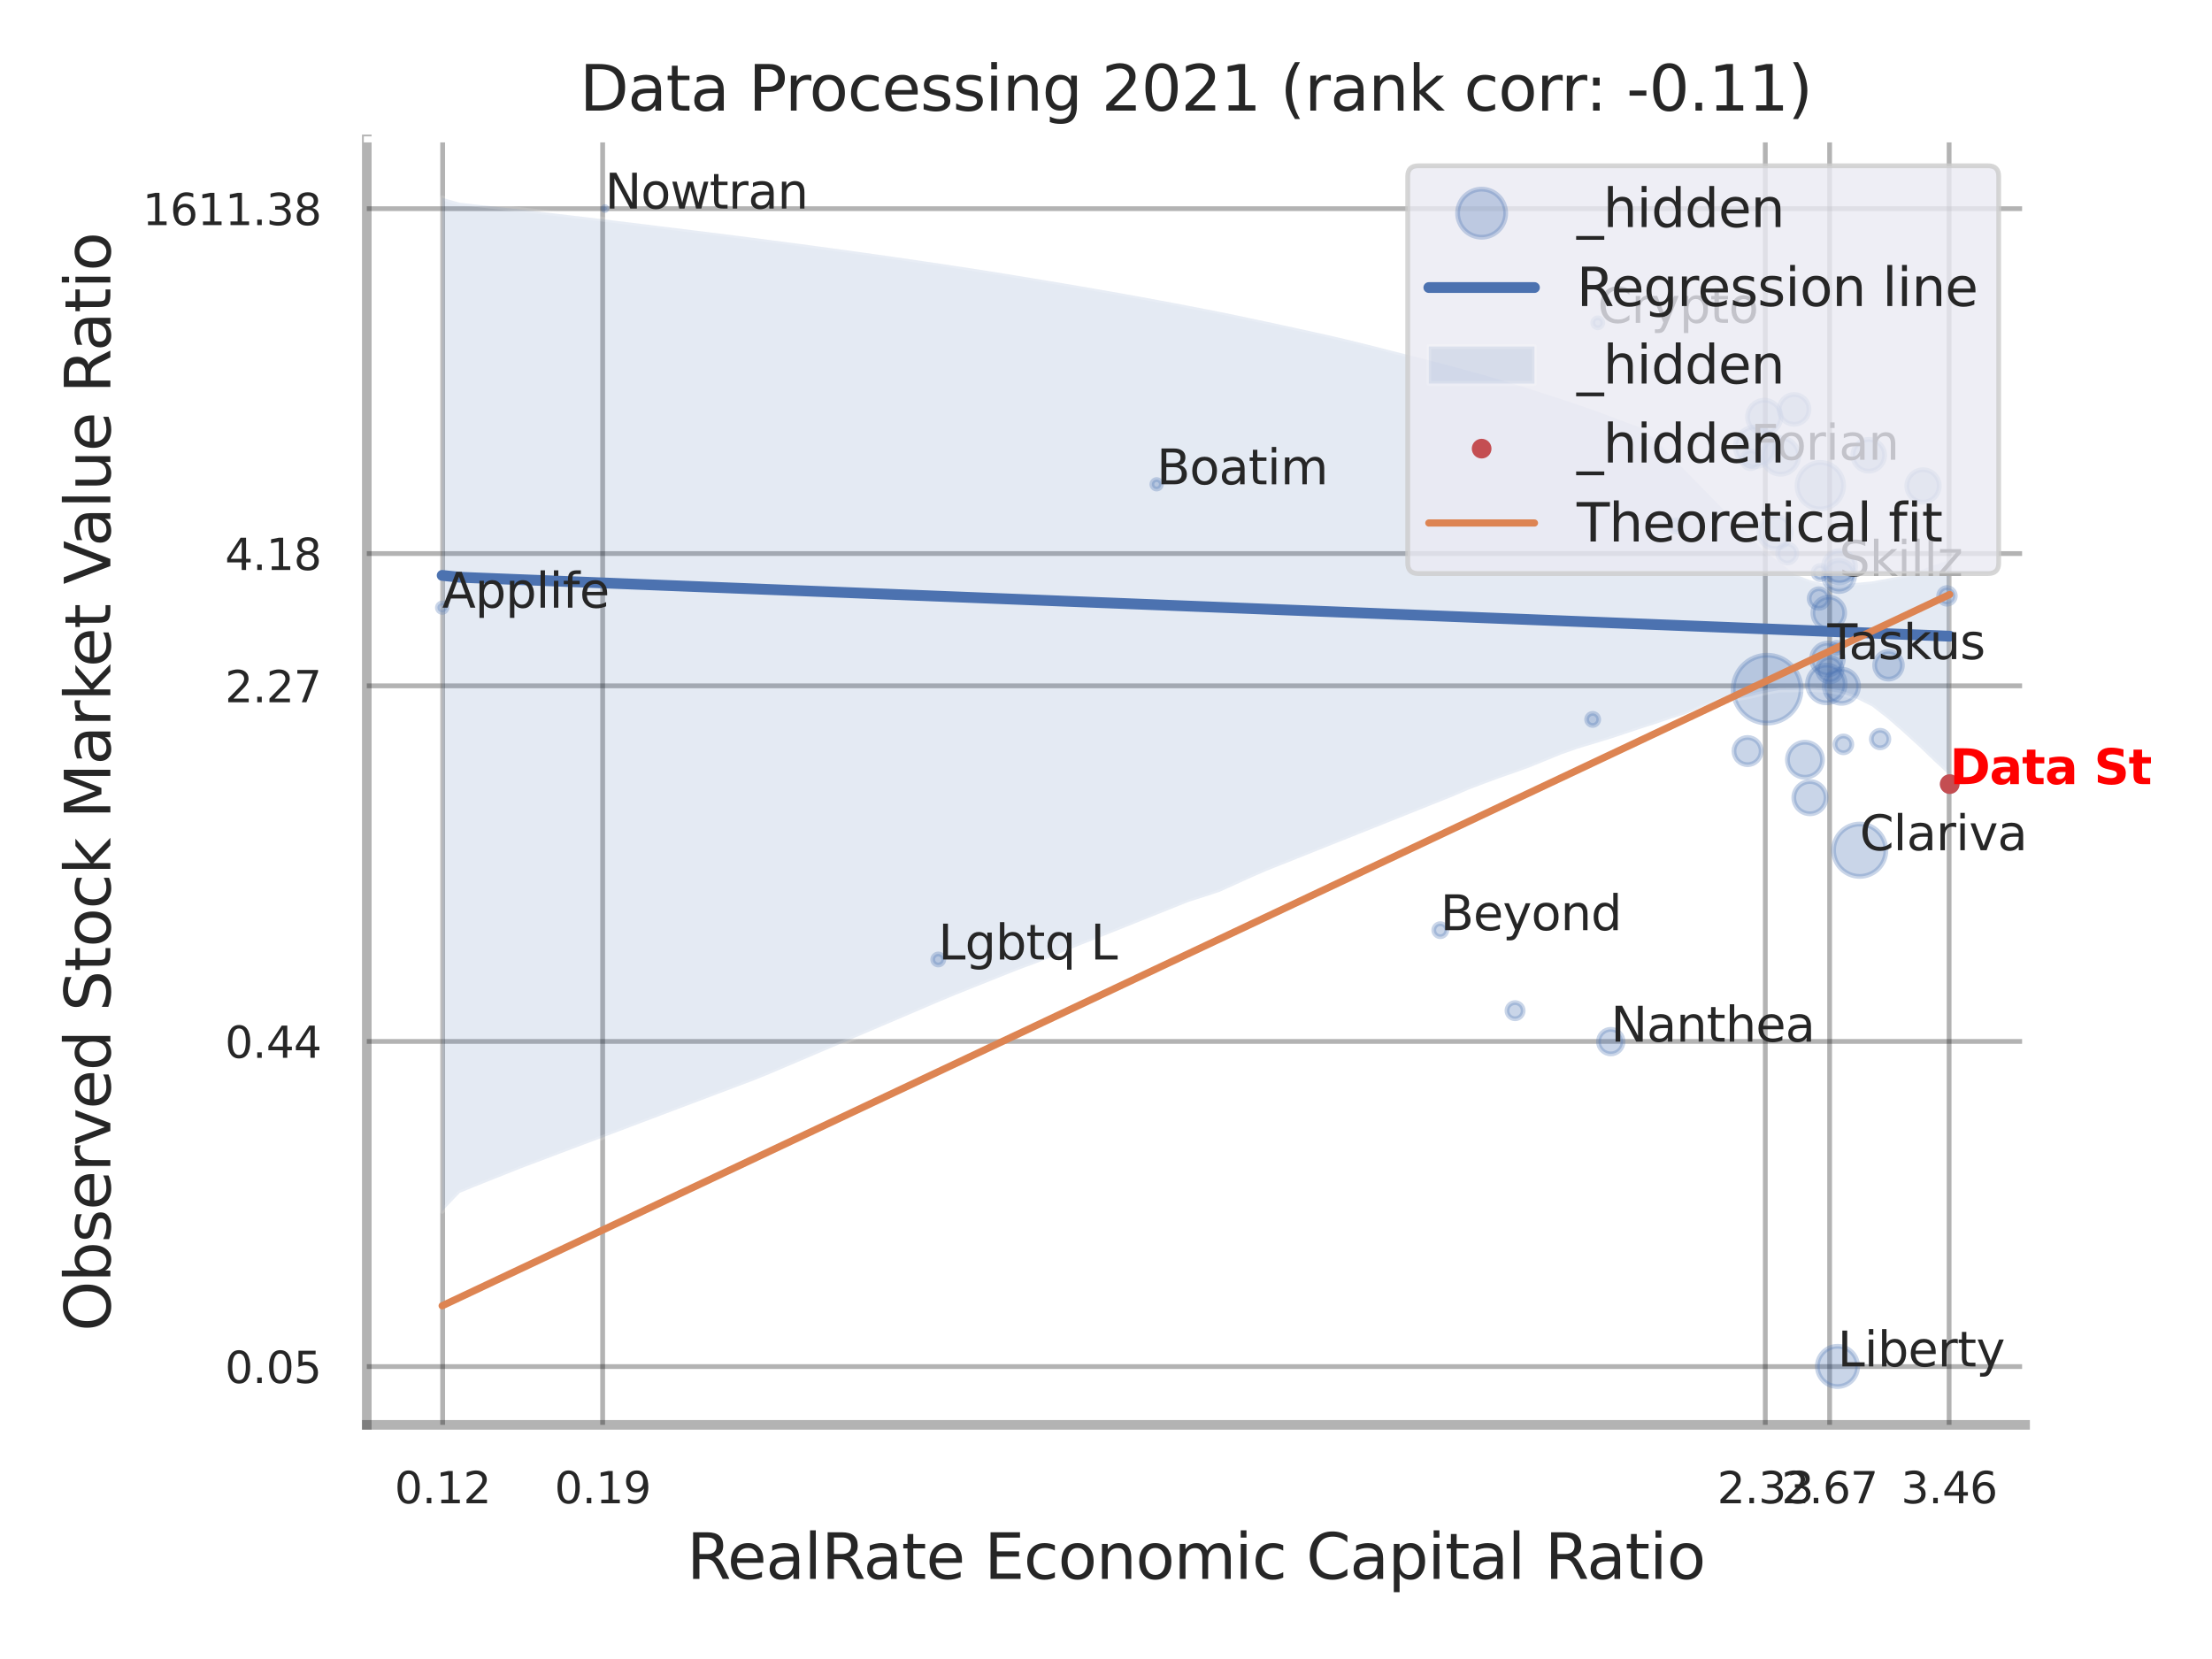 <?xml version="1.0" encoding="utf-8" standalone="no"?>
<!DOCTYPE svg PUBLIC "-//W3C//DTD SVG 1.1//EN"
  "http://www.w3.org/Graphics/SVG/1.1/DTD/svg11.dtd">
<svg xmlns:xlink="http://www.w3.org/1999/xlink" width="460.8pt" height="345.6pt" viewBox="0 0 460.8 345.6" xmlns="http://www.w3.org/2000/svg" version="1.1">
 <defs>
  <style type="text/css">*{stroke-linejoin: round; stroke-linecap: butt}</style>
 </defs>
 <g id="figure_1">
  <g id="patch_1">
   <path d="M 0 345.6 
L 460.8 345.6 
L 460.8 0 
L 0 0 
z
" style="fill: #ffffff"/>
  </g>
  <g id="axes_1">
   <g id="patch_2">
    <path d="M 76.41 296.82 
L 421.863 296.82 
L 421.863 29.04 
L 76.41 29.04 
z
" style="fill: #ffffff"/>
   </g>
   <g id="matplotlib.axis_1">
    <g id="xtick_1">
     <g id="line2d_1">
      <path d="M 92.215 296.82 
L 92.215 29.04 
" clip-path="url(#p402b8fa931)" style="fill: none; stroke: #000000; stroke-opacity: 0.3; stroke-linecap: round"/>
     </g>
     <g id="text_1">
      <!-- 0.12 -->
      <g style="fill: #262626" transform="translate(82.195 313.159) scale(0.09 -0.09)">
       <defs>
        <path id="DejaVuSans-30" d="M 2034 4250 
Q 1547 4250 1301 3770 
Q 1056 3291 1056 2328 
Q 1056 1369 1301 889 
Q 1547 409 2034 409 
Q 2525 409 2770 889 
Q 3016 1369 3016 2328 
Q 3016 3291 2770 3770 
Q 2525 4250 2034 4250 
z
M 2034 4750 
Q 2819 4750 3233 4129 
Q 3647 3509 3647 2328 
Q 3647 1150 3233 529 
Q 2819 -91 2034 -91 
Q 1250 -91 836 529 
Q 422 1150 422 2328 
Q 422 3509 836 4129 
Q 1250 4750 2034 4750 
z
" transform="scale(0.016)"/>
        <path id="DejaVuSans-2e" d="M 684 794 
L 1344 794 
L 1344 0 
L 684 0 
L 684 794 
z
" transform="scale(0.016)"/>
        <path id="DejaVuSans-31" d="M 794 531 
L 1825 531 
L 1825 4091 
L 703 3866 
L 703 4441 
L 1819 4666 
L 2450 4666 
L 2450 531 
L 3481 531 
L 3481 0 
L 794 0 
L 794 531 
z
" transform="scale(0.016)"/>
        <path id="DejaVuSans-32" d="M 1228 531 
L 3431 531 
L 3431 0 
L 469 0 
L 469 531 
Q 828 903 1448 1529 
Q 2069 2156 2228 2338 
Q 2531 2678 2651 2914 
Q 2772 3150 2772 3378 
Q 2772 3750 2511 3984 
Q 2250 4219 1831 4219 
Q 1534 4219 1204 4116 
Q 875 4013 500 3803 
L 500 4441 
Q 881 4594 1212 4672 
Q 1544 4750 1819 4750 
Q 2544 4750 2975 4387 
Q 3406 4025 3406 3419 
Q 3406 3131 3298 2873 
Q 3191 2616 2906 2266 
Q 2828 2175 2409 1742 
Q 1991 1309 1228 531 
z
" transform="scale(0.016)"/>
       </defs>
       <use xlink:href="#DejaVuSans-30"/>
       <use xlink:href="#DejaVuSans-2e" transform="translate(63.623 0)"/>
       <use xlink:href="#DejaVuSans-31" transform="translate(95.41 0)"/>
       <use xlink:href="#DejaVuSans-32" transform="translate(159.033 0)"/>
      </g>
     </g>
    </g>
    <g id="xtick_2">
     <g id="line2d_2">
      <path d="M 125.543 296.82 
L 125.543 29.04 
" clip-path="url(#p402b8fa931)" style="fill: none; stroke: #000000; stroke-opacity: 0.3; stroke-linecap: round"/>
     </g>
     <g id="text_2">
      <!-- 0.19 -->
      <g style="fill: #262626" transform="translate(115.523 313.159) scale(0.09 -0.09)">
       <defs>
        <path id="DejaVuSans-39" d="M 703 97 
L 703 672 
Q 941 559 1184 500 
Q 1428 441 1663 441 
Q 2288 441 2617 861 
Q 2947 1281 2994 2138 
Q 2813 1869 2534 1725 
Q 2256 1581 1919 1581 
Q 1219 1581 811 2004 
Q 403 2428 403 3163 
Q 403 3881 828 4315 
Q 1253 4750 1959 4750 
Q 2769 4750 3195 4129 
Q 3622 3509 3622 2328 
Q 3622 1225 3098 567 
Q 2575 -91 1691 -91 
Q 1453 -91 1209 -44 
Q 966 3 703 97 
z
M 1959 2075 
Q 2384 2075 2632 2365 
Q 2881 2656 2881 3163 
Q 2881 3666 2632 3958 
Q 2384 4250 1959 4250 
Q 1534 4250 1286 3958 
Q 1038 3666 1038 3163 
Q 1038 2656 1286 2365 
Q 1534 2075 1959 2075 
z
" transform="scale(0.016)"/>
       </defs>
       <use xlink:href="#DejaVuSans-30"/>
       <use xlink:href="#DejaVuSans-2e" transform="translate(63.623 0)"/>
       <use xlink:href="#DejaVuSans-31" transform="translate(95.41 0)"/>
       <use xlink:href="#DejaVuSans-39" transform="translate(159.033 0)"/>
      </g>
     </g>
    </g>
    <g id="xtick_3">
     <g id="line2d_3">
      <path d="M 367.742 296.82 
L 367.742 29.04 
" clip-path="url(#p402b8fa931)" style="fill: none; stroke: #000000; stroke-opacity: 0.3; stroke-linecap: round"/>
     </g>
     <g id="text_3">
      <!-- 2.33 -->
      <g style="fill: #262626" transform="translate(357.723 313.159) scale(0.09 -0.09)">
       <defs>
        <path id="DejaVuSans-33" d="M 2597 2516 
Q 3050 2419 3304 2112 
Q 3559 1806 3559 1356 
Q 3559 666 3084 287 
Q 2609 -91 1734 -91 
Q 1441 -91 1130 -33 
Q 819 25 488 141 
L 488 750 
Q 750 597 1062 519 
Q 1375 441 1716 441 
Q 2309 441 2620 675 
Q 2931 909 2931 1356 
Q 2931 1769 2642 2001 
Q 2353 2234 1838 2234 
L 1294 2234 
L 1294 2753 
L 1863 2753 
Q 2328 2753 2575 2939 
Q 2822 3125 2822 3475 
Q 2822 3834 2567 4026 
Q 2313 4219 1838 4219 
Q 1578 4219 1281 4162 
Q 984 4106 628 3988 
L 628 4550 
Q 988 4650 1302 4700 
Q 1616 4750 1894 4750 
Q 2613 4750 3031 4423 
Q 3450 4097 3450 3541 
Q 3450 3153 3228 2886 
Q 3006 2619 2597 2516 
z
" transform="scale(0.016)"/>
       </defs>
       <use xlink:href="#DejaVuSans-32"/>
       <use xlink:href="#DejaVuSans-2e" transform="translate(63.623 0)"/>
       <use xlink:href="#DejaVuSans-33" transform="translate(95.41 0)"/>
       <use xlink:href="#DejaVuSans-33" transform="translate(159.033 0)"/>
      </g>
     </g>
    </g>
    <g id="xtick_4">
     <g id="line2d_4">
      <path d="M 381.145 296.82 
L 381.145 29.04 
" clip-path="url(#p402b8fa931)" style="fill: none; stroke: #000000; stroke-opacity: 0.3; stroke-linecap: round"/>
     </g>
     <g id="text_4">
      <!-- 2.67 -->
      <g style="fill: #262626" transform="translate(371.125 313.159) scale(0.09 -0.09)">
       <defs>
        <path id="DejaVuSans-36" d="M 2113 2584 
Q 1688 2584 1439 2293 
Q 1191 2003 1191 1497 
Q 1191 994 1439 701 
Q 1688 409 2113 409 
Q 2538 409 2786 701 
Q 3034 994 3034 1497 
Q 3034 2003 2786 2293 
Q 2538 2584 2113 2584 
z
M 3366 4563 
L 3366 3988 
Q 3128 4100 2886 4159 
Q 2644 4219 2406 4219 
Q 1781 4219 1451 3797 
Q 1122 3375 1075 2522 
Q 1259 2794 1537 2939 
Q 1816 3084 2150 3084 
Q 2853 3084 3261 2657 
Q 3669 2231 3669 1497 
Q 3669 778 3244 343 
Q 2819 -91 2113 -91 
Q 1303 -91 875 529 
Q 447 1150 447 2328 
Q 447 3434 972 4092 
Q 1497 4750 2381 4750 
Q 2619 4750 2861 4703 
Q 3103 4656 3366 4563 
z
" transform="scale(0.016)"/>
        <path id="DejaVuSans-37" d="M 525 4666 
L 3525 4666 
L 3525 4397 
L 1831 0 
L 1172 0 
L 2766 4134 
L 525 4134 
L 525 4666 
z
" transform="scale(0.016)"/>
       </defs>
       <use xlink:href="#DejaVuSans-32"/>
       <use xlink:href="#DejaVuSans-2e" transform="translate(63.623 0)"/>
       <use xlink:href="#DejaVuSans-36" transform="translate(95.41 0)"/>
       <use xlink:href="#DejaVuSans-37" transform="translate(159.033 0)"/>
      </g>
     </g>
    </g>
    <g id="xtick_5">
     <g id="line2d_5">
      <path d="M 406.035 296.82 
L 406.035 29.04 
" clip-path="url(#p402b8fa931)" style="fill: none; stroke: #000000; stroke-opacity: 0.3; stroke-linecap: round"/>
     </g>
     <g id="text_5">
      <!-- 3.46 -->
      <g style="fill: #262626" transform="translate(396.015 313.159) scale(0.09 -0.09)">
       <defs>
        <path id="DejaVuSans-34" d="M 2419 4116 
L 825 1625 
L 2419 1625 
L 2419 4116 
z
M 2253 4666 
L 3047 4666 
L 3047 1625 
L 3713 1625 
L 3713 1100 
L 3047 1100 
L 3047 0 
L 2419 0 
L 2419 1100 
L 313 1100 
L 313 1709 
L 2253 4666 
z
" transform="scale(0.016)"/>
       </defs>
       <use xlink:href="#DejaVuSans-33"/>
       <use xlink:href="#DejaVuSans-2e" transform="translate(63.623 0)"/>
       <use xlink:href="#DejaVuSans-34" transform="translate(95.41 0)"/>
       <use xlink:href="#DejaVuSans-36" transform="translate(159.033 0)"/>
      </g>
     </g>
    </g>
    <g id="xtick_6"/>
    <g id="xtick_7"/>
    <g id="text_6">
     <!-- RealRate Economic Capital Ratio -->
     <g style="fill: #262626" transform="translate(143.083 328.908) scale(0.13 -0.13)">
      <defs>
       <path id="DejaVuSans-52" d="M 2841 2188 
Q 3044 2119 3236 1894 
Q 3428 1669 3622 1275 
L 4263 0 
L 3584 0 
L 2988 1197 
Q 2756 1666 2539 1819 
Q 2322 1972 1947 1972 
L 1259 1972 
L 1259 0 
L 628 0 
L 628 4666 
L 2053 4666 
Q 2853 4666 3247 4331 
Q 3641 3997 3641 3322 
Q 3641 2881 3436 2590 
Q 3231 2300 2841 2188 
z
M 1259 4147 
L 1259 2491 
L 2053 2491 
Q 2509 2491 2742 2702 
Q 2975 2913 2975 3322 
Q 2975 3731 2742 3939 
Q 2509 4147 2053 4147 
L 1259 4147 
z
" transform="scale(0.016)"/>
       <path id="DejaVuSans-65" d="M 3597 1894 
L 3597 1613 
L 953 1613 
Q 991 1019 1311 708 
Q 1631 397 2203 397 
Q 2534 397 2845 478 
Q 3156 559 3463 722 
L 3463 178 
Q 3153 47 2828 -22 
Q 2503 -91 2169 -91 
Q 1331 -91 842 396 
Q 353 884 353 1716 
Q 353 2575 817 3079 
Q 1281 3584 2069 3584 
Q 2775 3584 3186 3129 
Q 3597 2675 3597 1894 
z
M 3022 2063 
Q 3016 2534 2758 2815 
Q 2500 3097 2075 3097 
Q 1594 3097 1305 2825 
Q 1016 2553 972 2059 
L 3022 2063 
z
" transform="scale(0.016)"/>
       <path id="DejaVuSans-61" d="M 2194 1759 
Q 1497 1759 1228 1600 
Q 959 1441 959 1056 
Q 959 750 1161 570 
Q 1363 391 1709 391 
Q 2188 391 2477 730 
Q 2766 1069 2766 1631 
L 2766 1759 
L 2194 1759 
z
M 3341 1997 
L 3341 0 
L 2766 0 
L 2766 531 
Q 2569 213 2275 61 
Q 1981 -91 1556 -91 
Q 1019 -91 701 211 
Q 384 513 384 1019 
Q 384 1609 779 1909 
Q 1175 2209 1959 2209 
L 2766 2209 
L 2766 2266 
Q 2766 2663 2505 2880 
Q 2244 3097 1772 3097 
Q 1472 3097 1187 3025 
Q 903 2953 641 2809 
L 641 3341 
Q 956 3463 1253 3523 
Q 1550 3584 1831 3584 
Q 2591 3584 2966 3190 
Q 3341 2797 3341 1997 
z
" transform="scale(0.016)"/>
       <path id="DejaVuSans-6c" d="M 603 4863 
L 1178 4863 
L 1178 0 
L 603 0 
L 603 4863 
z
" transform="scale(0.016)"/>
       <path id="DejaVuSans-74" d="M 1172 4494 
L 1172 3500 
L 2356 3500 
L 2356 3053 
L 1172 3053 
L 1172 1153 
Q 1172 725 1289 603 
Q 1406 481 1766 481 
L 2356 481 
L 2356 0 
L 1766 0 
Q 1100 0 847 248 
Q 594 497 594 1153 
L 594 3053 
L 172 3053 
L 172 3500 
L 594 3500 
L 594 4494 
L 1172 4494 
z
" transform="scale(0.016)"/>
       <path id="DejaVuSans-20" transform="scale(0.016)"/>
       <path id="DejaVuSans-45" d="M 628 4666 
L 3578 4666 
L 3578 4134 
L 1259 4134 
L 1259 2753 
L 3481 2753 
L 3481 2222 
L 1259 2222 
L 1259 531 
L 3634 531 
L 3634 0 
L 628 0 
L 628 4666 
z
" transform="scale(0.016)"/>
       <path id="DejaVuSans-63" d="M 3122 3366 
L 3122 2828 
Q 2878 2963 2633 3030 
Q 2388 3097 2138 3097 
Q 1578 3097 1268 2742 
Q 959 2388 959 1747 
Q 959 1106 1268 751 
Q 1578 397 2138 397 
Q 2388 397 2633 464 
Q 2878 531 3122 666 
L 3122 134 
Q 2881 22 2623 -34 
Q 2366 -91 2075 -91 
Q 1284 -91 818 406 
Q 353 903 353 1747 
Q 353 2603 823 3093 
Q 1294 3584 2113 3584 
Q 2378 3584 2631 3529 
Q 2884 3475 3122 3366 
z
" transform="scale(0.016)"/>
       <path id="DejaVuSans-6f" d="M 1959 3097 
Q 1497 3097 1228 2736 
Q 959 2375 959 1747 
Q 959 1119 1226 758 
Q 1494 397 1959 397 
Q 2419 397 2687 759 
Q 2956 1122 2956 1747 
Q 2956 2369 2687 2733 
Q 2419 3097 1959 3097 
z
M 1959 3584 
Q 2709 3584 3137 3096 
Q 3566 2609 3566 1747 
Q 3566 888 3137 398 
Q 2709 -91 1959 -91 
Q 1206 -91 779 398 
Q 353 888 353 1747 
Q 353 2609 779 3096 
Q 1206 3584 1959 3584 
z
" transform="scale(0.016)"/>
       <path id="DejaVuSans-6e" d="M 3513 2113 
L 3513 0 
L 2938 0 
L 2938 2094 
Q 2938 2591 2744 2837 
Q 2550 3084 2163 3084 
Q 1697 3084 1428 2787 
Q 1159 2491 1159 1978 
L 1159 0 
L 581 0 
L 581 3500 
L 1159 3500 
L 1159 2956 
Q 1366 3272 1645 3428 
Q 1925 3584 2291 3584 
Q 2894 3584 3203 3211 
Q 3513 2838 3513 2113 
z
" transform="scale(0.016)"/>
       <path id="DejaVuSans-6d" d="M 3328 2828 
Q 3544 3216 3844 3400 
Q 4144 3584 4550 3584 
Q 5097 3584 5394 3201 
Q 5691 2819 5691 2113 
L 5691 0 
L 5113 0 
L 5113 2094 
Q 5113 2597 4934 2840 
Q 4756 3084 4391 3084 
Q 3944 3084 3684 2787 
Q 3425 2491 3425 1978 
L 3425 0 
L 2847 0 
L 2847 2094 
Q 2847 2600 2669 2842 
Q 2491 3084 2119 3084 
Q 1678 3084 1418 2786 
Q 1159 2488 1159 1978 
L 1159 0 
L 581 0 
L 581 3500 
L 1159 3500 
L 1159 2956 
Q 1356 3278 1631 3431 
Q 1906 3584 2284 3584 
Q 2666 3584 2933 3390 
Q 3200 3197 3328 2828 
z
" transform="scale(0.016)"/>
       <path id="DejaVuSans-69" d="M 603 3500 
L 1178 3500 
L 1178 0 
L 603 0 
L 603 3500 
z
M 603 4863 
L 1178 4863 
L 1178 4134 
L 603 4134 
L 603 4863 
z
" transform="scale(0.016)"/>
       <path id="DejaVuSans-43" d="M 4122 4306 
L 4122 3641 
Q 3803 3938 3442 4084 
Q 3081 4231 2675 4231 
Q 1875 4231 1450 3742 
Q 1025 3253 1025 2328 
Q 1025 1406 1450 917 
Q 1875 428 2675 428 
Q 3081 428 3442 575 
Q 3803 722 4122 1019 
L 4122 359 
Q 3791 134 3420 21 
Q 3050 -91 2638 -91 
Q 1578 -91 968 557 
Q 359 1206 359 2328 
Q 359 3453 968 4101 
Q 1578 4750 2638 4750 
Q 3056 4750 3426 4639 
Q 3797 4528 4122 4306 
z
" transform="scale(0.016)"/>
       <path id="DejaVuSans-70" d="M 1159 525 
L 1159 -1331 
L 581 -1331 
L 581 3500 
L 1159 3500 
L 1159 2969 
Q 1341 3281 1617 3432 
Q 1894 3584 2278 3584 
Q 2916 3584 3314 3078 
Q 3713 2572 3713 1747 
Q 3713 922 3314 415 
Q 2916 -91 2278 -91 
Q 1894 -91 1617 61 
Q 1341 213 1159 525 
z
M 3116 1747 
Q 3116 2381 2855 2742 
Q 2594 3103 2138 3103 
Q 1681 3103 1420 2742 
Q 1159 2381 1159 1747 
Q 1159 1113 1420 752 
Q 1681 391 2138 391 
Q 2594 391 2855 752 
Q 3116 1113 3116 1747 
z
" transform="scale(0.016)"/>
      </defs>
      <use xlink:href="#DejaVuSans-52"/>
      <use xlink:href="#DejaVuSans-65" transform="translate(64.982 0)"/>
      <use xlink:href="#DejaVuSans-61" transform="translate(126.506 0)"/>
      <use xlink:href="#DejaVuSans-6c" transform="translate(187.785 0)"/>
      <use xlink:href="#DejaVuSans-52" transform="translate(215.568 0)"/>
      <use xlink:href="#DejaVuSans-61" transform="translate(282.801 0)"/>
      <use xlink:href="#DejaVuSans-74" transform="translate(344.08 0)"/>
      <use xlink:href="#DejaVuSans-65" transform="translate(383.289 0)"/>
      <use xlink:href="#DejaVuSans-20" transform="translate(444.812 0)"/>
      <use xlink:href="#DejaVuSans-45" transform="translate(476.6 0)"/>
      <use xlink:href="#DejaVuSans-63" transform="translate(539.783 0)"/>
      <use xlink:href="#DejaVuSans-6f" transform="translate(594.764 0)"/>
      <use xlink:href="#DejaVuSans-6e" transform="translate(655.945 0)"/>
      <use xlink:href="#DejaVuSans-6f" transform="translate(719.324 0)"/>
      <use xlink:href="#DejaVuSans-6d" transform="translate(780.506 0)"/>
      <use xlink:href="#DejaVuSans-69" transform="translate(877.918 0)"/>
      <use xlink:href="#DejaVuSans-63" transform="translate(905.701 0)"/>
      <use xlink:href="#DejaVuSans-20" transform="translate(960.682 0)"/>
      <use xlink:href="#DejaVuSans-43" transform="translate(992.469 0)"/>
      <use xlink:href="#DejaVuSans-61" transform="translate(1062.293 0)"/>
      <use xlink:href="#DejaVuSans-70" transform="translate(1123.572 0)"/>
      <use xlink:href="#DejaVuSans-69" transform="translate(1187.049 0)"/>
      <use xlink:href="#DejaVuSans-74" transform="translate(1214.832 0)"/>
      <use xlink:href="#DejaVuSans-61" transform="translate(1254.041 0)"/>
      <use xlink:href="#DejaVuSans-6c" transform="translate(1315.32 0)"/>
      <use xlink:href="#DejaVuSans-20" transform="translate(1343.104 0)"/>
      <use xlink:href="#DejaVuSans-52" transform="translate(1374.891 0)"/>
      <use xlink:href="#DejaVuSans-61" transform="translate(1442.123 0)"/>
      <use xlink:href="#DejaVuSans-74" transform="translate(1503.402 0)"/>
      <use xlink:href="#DejaVuSans-69" transform="translate(1542.611 0)"/>
      <use xlink:href="#DejaVuSans-6f" transform="translate(1570.395 0)"/>
     </g>
    </g>
   </g>
   <g id="matplotlib.axis_2">
    <g id="ytick_1">
     <g id="line2d_6">
      <path d="M 76.41 284.681 
L 421.863 284.681 
" clip-path="url(#p402b8fa931)" style="fill: none; stroke: #000000; stroke-opacity: 0.3; stroke-linecap: round"/>
     </g>
     <g id="text_7">
      <!-- 0.05 -->
      <g style="fill: #262626" transform="translate(46.871 288.1) scale(0.09 -0.09)">
       <defs>
        <path id="DejaVuSans-35" d="M 691 4666 
L 3169 4666 
L 3169 4134 
L 1269 4134 
L 1269 2991 
Q 1406 3038 1543 3061 
Q 1681 3084 1819 3084 
Q 2600 3084 3056 2656 
Q 3513 2228 3513 1497 
Q 3513 744 3044 326 
Q 2575 -91 1722 -91 
Q 1428 -91 1123 -41 
Q 819 9 494 109 
L 494 744 
Q 775 591 1075 516 
Q 1375 441 1709 441 
Q 2250 441 2565 725 
Q 2881 1009 2881 1497 
Q 2881 1984 2565 2268 
Q 2250 2553 1709 2553 
Q 1456 2553 1204 2497 
Q 953 2441 691 2322 
L 691 4666 
z
" transform="scale(0.016)"/>
       </defs>
       <use xlink:href="#DejaVuSans-30"/>
       <use xlink:href="#DejaVuSans-2e" transform="translate(63.623 0)"/>
       <use xlink:href="#DejaVuSans-30" transform="translate(95.41 0)"/>
       <use xlink:href="#DejaVuSans-35" transform="translate(159.033 0)"/>
      </g>
     </g>
    </g>
    <g id="ytick_2">
     <g id="line2d_7">
      <path d="M 76.41 216.948 
L 421.863 216.948 
" clip-path="url(#p402b8fa931)" style="fill: none; stroke: #000000; stroke-opacity: 0.3; stroke-linecap: round"/>
     </g>
     <g id="text_8">
      <!-- 0.44 -->
      <g style="fill: #262626" transform="translate(46.871 220.367) scale(0.09 -0.09)">
       <use xlink:href="#DejaVuSans-30"/>
       <use xlink:href="#DejaVuSans-2e" transform="translate(63.623 0)"/>
       <use xlink:href="#DejaVuSans-34" transform="translate(95.41 0)"/>
       <use xlink:href="#DejaVuSans-34" transform="translate(159.033 0)"/>
      </g>
     </g>
    </g>
    <g id="ytick_3">
     <g id="line2d_8">
      <path d="M 76.41 142.871 
L 421.863 142.871 
" clip-path="url(#p402b8fa931)" style="fill: none; stroke: #000000; stroke-opacity: 0.3; stroke-linecap: round"/>
     </g>
     <g id="text_9">
      <!-- 2.27 -->
      <g style="fill: #262626" transform="translate(46.871 146.291) scale(0.09 -0.09)">
       <use xlink:href="#DejaVuSans-32"/>
       <use xlink:href="#DejaVuSans-2e" transform="translate(63.623 0)"/>
       <use xlink:href="#DejaVuSans-32" transform="translate(95.41 0)"/>
       <use xlink:href="#DejaVuSans-37" transform="translate(159.033 0)"/>
      </g>
     </g>
    </g>
    <g id="ytick_4">
     <g id="line2d_9">
      <path d="M 76.41 115.319 
L 421.863 115.319 
" clip-path="url(#p402b8fa931)" style="fill: none; stroke: #000000; stroke-opacity: 0.3; stroke-linecap: round"/>
     </g>
     <g id="text_10">
      <!-- 4.18 -->
      <g style="fill: #262626" transform="translate(46.871 118.738) scale(0.09 -0.09)">
       <defs>
        <path id="DejaVuSans-38" d="M 2034 2216 
Q 1584 2216 1326 1975 
Q 1069 1734 1069 1313 
Q 1069 891 1326 650 
Q 1584 409 2034 409 
Q 2484 409 2743 651 
Q 3003 894 3003 1313 
Q 3003 1734 2745 1975 
Q 2488 2216 2034 2216 
z
M 1403 2484 
Q 997 2584 770 2862 
Q 544 3141 544 3541 
Q 544 4100 942 4425 
Q 1341 4750 2034 4750 
Q 2731 4750 3128 4425 
Q 3525 4100 3525 3541 
Q 3525 3141 3298 2862 
Q 3072 2584 2669 2484 
Q 3125 2378 3379 2068 
Q 3634 1759 3634 1313 
Q 3634 634 3220 271 
Q 2806 -91 2034 -91 
Q 1263 -91 848 271 
Q 434 634 434 1313 
Q 434 1759 690 2068 
Q 947 2378 1403 2484 
z
M 1172 3481 
Q 1172 3119 1398 2916 
Q 1625 2713 2034 2713 
Q 2441 2713 2670 2916 
Q 2900 3119 2900 3481 
Q 2900 3844 2670 4047 
Q 2441 4250 2034 4250 
Q 1625 4250 1398 4047 
Q 1172 3844 1172 3481 
z
" transform="scale(0.016)"/>
       </defs>
       <use xlink:href="#DejaVuSans-34"/>
       <use xlink:href="#DejaVuSans-2e" transform="translate(63.623 0)"/>
       <use xlink:href="#DejaVuSans-31" transform="translate(95.41 0)"/>
       <use xlink:href="#DejaVuSans-38" transform="translate(159.033 0)"/>
      </g>
     </g>
    </g>
    <g id="ytick_5">
     <g id="line2d_10">
      <path d="M 76.41 43.471 
L 421.863 43.471 
" clip-path="url(#p402b8fa931)" style="fill: none; stroke: #000000; stroke-opacity: 0.3; stroke-linecap: round"/>
     </g>
     <g id="text_11">
      <!-- 1611.38 -->
      <g style="fill: #262626" transform="translate(29.692 46.891) scale(0.09 -0.09)">
       <use xlink:href="#DejaVuSans-31"/>
       <use xlink:href="#DejaVuSans-36" transform="translate(63.623 0)"/>
       <use xlink:href="#DejaVuSans-31" transform="translate(127.246 0)"/>
       <use xlink:href="#DejaVuSans-31" transform="translate(190.869 0)"/>
       <use xlink:href="#DejaVuSans-2e" transform="translate(254.492 0)"/>
       <use xlink:href="#DejaVuSans-33" transform="translate(286.279 0)"/>
       <use xlink:href="#DejaVuSans-38" transform="translate(349.902 0)"/>
      </g>
     </g>
    </g>
    <g id="ytick_6"/>
    <g id="ytick_7"/>
    <g id="ytick_8"/>
    <g id="ytick_9"/>
    <g id="text_12">
     <!-- Observed Stock Market Value Ratio -->
     <g style="fill: #262626" transform="translate(22.989 277.332) rotate(-90) scale(0.13 -0.13)">
      <defs>
       <path id="DejaVuSans-4f" d="M 2522 4238 
Q 1834 4238 1429 3725 
Q 1025 3213 1025 2328 
Q 1025 1447 1429 934 
Q 1834 422 2522 422 
Q 3209 422 3611 934 
Q 4013 1447 4013 2328 
Q 4013 3213 3611 3725 
Q 3209 4238 2522 4238 
z
M 2522 4750 
Q 3503 4750 4090 4092 
Q 4678 3434 4678 2328 
Q 4678 1225 4090 567 
Q 3503 -91 2522 -91 
Q 1538 -91 948 565 
Q 359 1222 359 2328 
Q 359 3434 948 4092 
Q 1538 4750 2522 4750 
z
" transform="scale(0.016)"/>
       <path id="DejaVuSans-62" d="M 3116 1747 
Q 3116 2381 2855 2742 
Q 2594 3103 2138 3103 
Q 1681 3103 1420 2742 
Q 1159 2381 1159 1747 
Q 1159 1113 1420 752 
Q 1681 391 2138 391 
Q 2594 391 2855 752 
Q 3116 1113 3116 1747 
z
M 1159 2969 
Q 1341 3281 1617 3432 
Q 1894 3584 2278 3584 
Q 2916 3584 3314 3078 
Q 3713 2572 3713 1747 
Q 3713 922 3314 415 
Q 2916 -91 2278 -91 
Q 1894 -91 1617 61 
Q 1341 213 1159 525 
L 1159 0 
L 581 0 
L 581 4863 
L 1159 4863 
L 1159 2969 
z
" transform="scale(0.016)"/>
       <path id="DejaVuSans-73" d="M 2834 3397 
L 2834 2853 
Q 2591 2978 2328 3040 
Q 2066 3103 1784 3103 
Q 1356 3103 1142 2972 
Q 928 2841 928 2578 
Q 928 2378 1081 2264 
Q 1234 2150 1697 2047 
L 1894 2003 
Q 2506 1872 2764 1633 
Q 3022 1394 3022 966 
Q 3022 478 2636 193 
Q 2250 -91 1575 -91 
Q 1294 -91 989 -36 
Q 684 19 347 128 
L 347 722 
Q 666 556 975 473 
Q 1284 391 1588 391 
Q 1994 391 2212 530 
Q 2431 669 2431 922 
Q 2431 1156 2273 1281 
Q 2116 1406 1581 1522 
L 1381 1569 
Q 847 1681 609 1914 
Q 372 2147 372 2553 
Q 372 3047 722 3315 
Q 1072 3584 1716 3584 
Q 2034 3584 2315 3537 
Q 2597 3491 2834 3397 
z
" transform="scale(0.016)"/>
       <path id="DejaVuSans-72" d="M 2631 2963 
Q 2534 3019 2420 3045 
Q 2306 3072 2169 3072 
Q 1681 3072 1420 2755 
Q 1159 2438 1159 1844 
L 1159 0 
L 581 0 
L 581 3500 
L 1159 3500 
L 1159 2956 
Q 1341 3275 1631 3429 
Q 1922 3584 2338 3584 
Q 2397 3584 2469 3576 
Q 2541 3569 2628 3553 
L 2631 2963 
z
" transform="scale(0.016)"/>
       <path id="DejaVuSans-76" d="M 191 3500 
L 800 3500 
L 1894 563 
L 2988 3500 
L 3597 3500 
L 2284 0 
L 1503 0 
L 191 3500 
z
" transform="scale(0.016)"/>
       <path id="DejaVuSans-64" d="M 2906 2969 
L 2906 4863 
L 3481 4863 
L 3481 0 
L 2906 0 
L 2906 525 
Q 2725 213 2448 61 
Q 2172 -91 1784 -91 
Q 1150 -91 751 415 
Q 353 922 353 1747 
Q 353 2572 751 3078 
Q 1150 3584 1784 3584 
Q 2172 3584 2448 3432 
Q 2725 3281 2906 2969 
z
M 947 1747 
Q 947 1113 1208 752 
Q 1469 391 1925 391 
Q 2381 391 2643 752 
Q 2906 1113 2906 1747 
Q 2906 2381 2643 2742 
Q 2381 3103 1925 3103 
Q 1469 3103 1208 2742 
Q 947 2381 947 1747 
z
" transform="scale(0.016)"/>
       <path id="DejaVuSans-53" d="M 3425 4513 
L 3425 3897 
Q 3066 4069 2747 4153 
Q 2428 4238 2131 4238 
Q 1616 4238 1336 4038 
Q 1056 3838 1056 3469 
Q 1056 3159 1242 3001 
Q 1428 2844 1947 2747 
L 2328 2669 
Q 3034 2534 3370 2195 
Q 3706 1856 3706 1288 
Q 3706 609 3251 259 
Q 2797 -91 1919 -91 
Q 1588 -91 1214 -16 
Q 841 59 441 206 
L 441 856 
Q 825 641 1194 531 
Q 1563 422 1919 422 
Q 2459 422 2753 634 
Q 3047 847 3047 1241 
Q 3047 1584 2836 1778 
Q 2625 1972 2144 2069 
L 1759 2144 
Q 1053 2284 737 2584 
Q 422 2884 422 3419 
Q 422 4038 858 4394 
Q 1294 4750 2059 4750 
Q 2388 4750 2728 4690 
Q 3069 4631 3425 4513 
z
" transform="scale(0.016)"/>
       <path id="DejaVuSans-6b" d="M 581 4863 
L 1159 4863 
L 1159 1991 
L 2875 3500 
L 3609 3500 
L 1753 1863 
L 3688 0 
L 2938 0 
L 1159 1709 
L 1159 0 
L 581 0 
L 581 4863 
z
" transform="scale(0.016)"/>
       <path id="DejaVuSans-4d" d="M 628 4666 
L 1569 4666 
L 2759 1491 
L 3956 4666 
L 4897 4666 
L 4897 0 
L 4281 0 
L 4281 4097 
L 3078 897 
L 2444 897 
L 1241 4097 
L 1241 0 
L 628 0 
L 628 4666 
z
" transform="scale(0.016)"/>
       <path id="DejaVuSans-56" d="M 1831 0 
L 50 4666 
L 709 4666 
L 2188 738 
L 3669 4666 
L 4325 4666 
L 2547 0 
L 1831 0 
z
" transform="scale(0.016)"/>
       <path id="DejaVuSans-75" d="M 544 1381 
L 544 3500 
L 1119 3500 
L 1119 1403 
Q 1119 906 1312 657 
Q 1506 409 1894 409 
Q 2359 409 2629 706 
Q 2900 1003 2900 1516 
L 2900 3500 
L 3475 3500 
L 3475 0 
L 2900 0 
L 2900 538 
Q 2691 219 2414 64 
Q 2138 -91 1772 -91 
Q 1169 -91 856 284 
Q 544 659 544 1381 
z
M 1991 3584 
L 1991 3584 
z
" transform="scale(0.016)"/>
      </defs>
      <use xlink:href="#DejaVuSans-4f"/>
      <use xlink:href="#DejaVuSans-62" transform="translate(78.711 0)"/>
      <use xlink:href="#DejaVuSans-73" transform="translate(142.188 0)"/>
      <use xlink:href="#DejaVuSans-65" transform="translate(194.287 0)"/>
      <use xlink:href="#DejaVuSans-72" transform="translate(255.811 0)"/>
      <use xlink:href="#DejaVuSans-76" transform="translate(296.924 0)"/>
      <use xlink:href="#DejaVuSans-65" transform="translate(356.104 0)"/>
      <use xlink:href="#DejaVuSans-64" transform="translate(417.627 0)"/>
      <use xlink:href="#DejaVuSans-20" transform="translate(481.104 0)"/>
      <use xlink:href="#DejaVuSans-53" transform="translate(512.891 0)"/>
      <use xlink:href="#DejaVuSans-74" transform="translate(576.367 0)"/>
      <use xlink:href="#DejaVuSans-6f" transform="translate(615.576 0)"/>
      <use xlink:href="#DejaVuSans-63" transform="translate(676.758 0)"/>
      <use xlink:href="#DejaVuSans-6b" transform="translate(731.738 0)"/>
      <use xlink:href="#DejaVuSans-20" transform="translate(789.648 0)"/>
      <use xlink:href="#DejaVuSans-4d" transform="translate(821.436 0)"/>
      <use xlink:href="#DejaVuSans-61" transform="translate(907.715 0)"/>
      <use xlink:href="#DejaVuSans-72" transform="translate(968.994 0)"/>
      <use xlink:href="#DejaVuSans-6b" transform="translate(1010.107 0)"/>
      <use xlink:href="#DejaVuSans-65" transform="translate(1064.393 0)"/>
      <use xlink:href="#DejaVuSans-74" transform="translate(1125.916 0)"/>
      <use xlink:href="#DejaVuSans-20" transform="translate(1165.125 0)"/>
      <use xlink:href="#DejaVuSans-56" transform="translate(1196.912 0)"/>
      <use xlink:href="#DejaVuSans-61" transform="translate(1257.57 0)"/>
      <use xlink:href="#DejaVuSans-6c" transform="translate(1318.85 0)"/>
      <use xlink:href="#DejaVuSans-75" transform="translate(1346.633 0)"/>
      <use xlink:href="#DejaVuSans-65" transform="translate(1410.012 0)"/>
      <use xlink:href="#DejaVuSans-20" transform="translate(1471.535 0)"/>
      <use xlink:href="#DejaVuSans-52" transform="translate(1503.322 0)"/>
      <use xlink:href="#DejaVuSans-61" transform="translate(1570.555 0)"/>
      <use xlink:href="#DejaVuSans-74" transform="translate(1631.834 0)"/>
      <use xlink:href="#DejaVuSans-69" transform="translate(1671.043 0)"/>
      <use xlink:href="#DejaVuSans-6f" transform="translate(1698.826 0)"/>
     </g>
    </g>
   </g>
   <g id="PathCollection_1">
    <path d="M 368.126 150.63 
C 370.002 150.63 371.8 149.885 373.126 148.559 
C 374.452 147.233 375.197 145.435 375.197 143.559 
C 375.197 141.684 374.452 139.885 373.126 138.559 
C 371.8 137.233 370.002 136.488 368.126 136.488 
C 366.251 136.488 364.452 137.233 363.126 138.559 
C 361.8 139.885 361.055 141.684 361.055 143.559 
C 361.055 145.435 361.8 147.233 363.126 148.559 
C 364.452 149.885 366.251 150.63 368.126 150.63 
z
" clip-path="url(#p402b8fa931)" style="fill: #4c72b0; fill-opacity: 0.3; stroke: #4c72b0; stroke-opacity: 0.3"/>
    <path d="M 405.589 125.869 
C 406.048 125.869 406.489 125.687 406.814 125.362 
C 407.139 125.037 407.322 124.596 407.322 124.136 
C 407.322 123.677 407.139 123.236 406.814 122.911 
C 406.489 122.586 406.048 122.403 405.589 122.403 
C 405.129 122.403 404.688 122.586 404.363 122.911 
C 404.038 123.236 403.856 123.677 403.856 124.136 
C 403.856 124.596 404.038 125.037 404.363 125.362 
C 404.688 125.687 405.129 125.869 405.589 125.869 
z
" clip-path="url(#p402b8fa931)" style="fill: #4c72b0; fill-opacity: 0.3; stroke: #4c72b0; stroke-opacity: 0.3"/>
    <path d="M 378.911 126.721 
C 379.451 126.721 379.969 126.506 380.35 126.125 
C 380.732 125.743 380.946 125.225 380.946 124.686 
C 380.946 124.146 380.732 123.628 380.35 123.247 
C 379.969 122.865 379.451 122.651 378.911 122.651 
C 378.372 122.651 377.854 122.865 377.473 123.247 
C 377.091 123.628 376.877 124.146 376.877 124.686 
C 376.877 125.225 377.091 125.743 377.473 126.125 
C 377.854 126.506 378.372 126.721 378.911 126.721 
z
" clip-path="url(#p402b8fa931)" style="fill: #4c72b0; fill-opacity: 0.3; stroke: #4c72b0; stroke-opacity: 0.3"/>
    <path d="M 393.413 141.472 
C 394.178 141.472 394.912 141.168 395.453 140.627 
C 395.994 140.086 396.298 139.352 396.298 138.587 
C 396.298 137.822 395.994 137.088 395.453 136.547 
C 394.912 136.006 394.178 135.702 393.413 135.702 
C 392.648 135.702 391.914 136.006 391.373 136.547 
C 390.832 137.088 390.528 137.822 390.528 138.587 
C 390.528 139.352 390.832 140.086 391.373 140.627 
C 391.914 141.168 392.648 141.472 393.413 141.472 
z
" clip-path="url(#p402b8fa931)" style="fill: #4c72b0; fill-opacity: 0.3; stroke: #4c72b0; stroke-opacity: 0.3"/>
    <path d="M 376.008 161.912 
C 376.975 161.912 377.903 161.528 378.587 160.844 
C 379.271 160.16 379.655 159.233 379.655 158.265 
C 379.655 157.298 379.271 156.37 378.587 155.687 
C 377.903 155.003 376.975 154.618 376.008 154.618 
C 375.041 154.618 374.113 155.003 373.429 155.687 
C 372.745 156.37 372.361 157.298 372.361 158.265 
C 372.361 159.233 372.745 160.16 373.429 160.844 
C 374.113 161.528 375.041 161.912 376.008 161.912 
z
" clip-path="url(#p402b8fa931)" style="fill: #4c72b0; fill-opacity: 0.3; stroke: #4c72b0; stroke-opacity: 0.3"/>
    <path d="M 370.922 98.791 
C 371.926 98.791 372.889 98.392 373.599 97.682 
C 374.309 96.972 374.708 96.009 374.708 95.005 
C 374.708 94 374.309 93.037 373.599 92.327 
C 372.889 91.617 371.926 91.218 370.922 91.218 
C 369.918 91.218 368.954 91.617 368.244 92.327 
C 367.534 93.037 367.135 94 367.135 95.005 
C 367.135 96.009 367.534 96.972 368.244 97.682 
C 368.954 98.392 369.918 98.791 370.922 98.791 
z
" clip-path="url(#p402b8fa931)" style="fill: #4c72b0; fill-opacity: 0.3; stroke: #4c72b0; stroke-opacity: 0.3"/>
    <path d="M 315.615 212.227 
C 316.062 212.227 316.49 212.049 316.806 211.733 
C 317.122 211.417 317.3 210.989 317.3 210.542 
C 317.3 210.095 317.122 209.667 316.806 209.351 
C 316.49 209.035 316.062 208.857 315.615 208.857 
C 315.168 208.857 314.74 209.035 314.424 209.351 
C 314.108 209.667 313.93 210.095 313.93 210.542 
C 313.93 210.989 314.108 211.417 314.424 211.733 
C 314.74 212.049 315.168 212.227 315.615 212.227 
z
" clip-path="url(#p402b8fa931)" style="fill: #4c72b0; fill-opacity: 0.3; stroke: #4c72b0; stroke-opacity: 0.3"/>
    <path d="M 382.588 136.051 
C 382.885 136.051 383.169 135.933 383.378 135.724 
C 383.588 135.514 383.706 135.23 383.706 134.934 
C 383.706 134.638 383.588 134.354 383.378 134.144 
C 383.169 133.935 382.885 133.817 382.588 133.817 
C 382.292 133.817 382.008 133.935 381.799 134.144 
C 381.589 134.354 381.471 134.638 381.471 134.934 
C 381.471 135.23 381.589 135.514 381.799 135.724 
C 382.008 135.933 382.292 136.051 382.588 136.051 
z
" clip-path="url(#p402b8fa931)" style="fill: #4c72b0; fill-opacity: 0.3; stroke: #4c72b0; stroke-opacity: 0.3"/>
    <path d="M 384.014 156.817 
C 384.478 156.817 384.923 156.633 385.251 156.305 
C 385.579 155.977 385.763 155.532 385.763 155.068 
C 385.763 154.604 385.579 154.159 385.251 153.831 
C 384.923 153.503 384.478 153.319 384.014 153.319 
C 383.55 153.319 383.105 153.503 382.777 153.831 
C 382.449 154.159 382.265 154.604 382.265 155.068 
C 382.265 155.532 382.449 155.977 382.777 156.305 
C 383.105 156.633 383.55 156.817 384.014 156.817 
z
" clip-path="url(#p402b8fa931)" style="fill: #4c72b0; fill-opacity: 0.3; stroke: #4c72b0; stroke-opacity: 0.3"/>
    <path d="M 373.742 88.389 
C 374.564 88.389 375.353 88.062 375.934 87.481 
C 376.515 86.9 376.842 86.111 376.842 85.289 
C 376.842 84.467 376.515 83.678 375.934 83.097 
C 375.353 82.516 374.564 82.189 373.742 82.189 
C 372.92 82.189 372.131 82.516 371.55 83.097 
C 370.969 83.678 370.642 84.467 370.642 85.289 
C 370.642 86.111 370.969 86.9 371.55 87.481 
C 372.131 88.062 372.92 88.389 373.742 88.389 
z
" clip-path="url(#p402b8fa931)" style="fill: #4c72b0; fill-opacity: 0.3; stroke: #4c72b0; stroke-opacity: 0.3"/>
    <path d="M 367.528 90.326 
C 368.451 90.326 369.336 89.96 369.988 89.307 
C 370.641 88.655 371.007 87.77 371.007 86.847 
C 371.007 85.924 370.641 85.039 369.988 84.386 
C 369.336 83.734 368.451 83.367 367.528 83.367 
C 366.605 83.367 365.72 83.734 365.068 84.386 
C 364.415 85.039 364.049 85.924 364.049 86.847 
C 364.049 87.77 364.415 88.655 365.068 89.307 
C 365.72 89.96 366.605 90.326 367.528 90.326 
z
" clip-path="url(#p402b8fa931)" style="fill: #4c72b0; fill-opacity: 0.3; stroke: #4c72b0; stroke-opacity: 0.3"/>
    <path d="M 381.167 142.056 
C 381.848 142.056 382.501 141.786 382.982 141.304 
C 383.464 140.823 383.734 140.17 383.734 139.489 
C 383.734 138.808 383.464 138.155 382.982 137.673 
C 382.501 137.192 381.848 136.922 381.167 136.922 
C 380.486 136.922 379.833 137.192 379.352 137.673 
C 378.87 138.155 378.6 138.808 378.6 139.489 
C 378.6 140.17 378.87 140.823 379.352 141.304 
C 379.833 141.786 380.486 142.056 381.167 142.056 
z
" clip-path="url(#p402b8fa931)" style="fill: #4c72b0; fill-opacity: 0.3; stroke: #4c72b0; stroke-opacity: 0.3"/>
    <path d="M 365.633 97.216 
C 366.73 97.216 367.782 96.78 368.558 96.004 
C 369.334 95.228 369.77 94.176 369.77 93.079 
C 369.77 91.981 369.334 90.929 368.558 90.153 
C 367.782 89.377 366.73 88.942 365.633 88.942 
C 364.535 88.942 363.483 89.377 362.707 90.153 
C 361.932 90.929 361.496 91.981 361.496 93.079 
C 361.496 94.176 361.932 95.228 362.707 96.004 
C 363.483 96.78 364.535 97.216 365.633 97.216 
z
" clip-path="url(#p402b8fa931)" style="fill: #4c72b0; fill-opacity: 0.3; stroke: #4c72b0; stroke-opacity: 0.3"/>
    <path d="M 300.039 195.13 
C 300.399 195.13 300.745 194.987 301 194.732 
C 301.255 194.477 301.398 194.131 301.398 193.771 
C 301.398 193.41 301.255 193.064 301 192.809 
C 300.745 192.554 300.399 192.411 300.039 192.411 
C 299.678 192.411 299.332 192.554 299.077 192.809 
C 298.822 193.064 298.679 193.41 298.679 193.771 
C 298.679 194.131 298.822 194.477 299.077 194.732 
C 299.332 194.987 299.678 195.13 300.039 195.13 
z
" clip-path="url(#p402b8fa931)" style="fill: #4c72b0; fill-opacity: 0.3; stroke: #4c72b0; stroke-opacity: 0.3"/>
    <path d="M 391.663 155.782 
C 392.147 155.782 392.612 155.589 392.954 155.247 
C 393.296 154.905 393.489 154.44 393.489 153.956 
C 393.489 153.472 393.296 153.007 392.954 152.665 
C 392.612 152.322 392.147 152.13 391.663 152.13 
C 391.179 152.13 390.714 152.322 390.372 152.665 
C 390.029 153.007 389.837 153.472 389.837 153.956 
C 389.837 154.44 390.029 154.905 390.372 155.247 
C 390.714 155.589 391.179 155.782 391.663 155.782 
z
" clip-path="url(#p402b8fa931)" style="fill: #4c72b0; fill-opacity: 0.3; stroke: #4c72b0; stroke-opacity: 0.3"/>
    <path d="M 406.16 164.897 
C 406.572 164.897 406.967 164.734 407.258 164.443 
C 407.548 164.152 407.712 163.757 407.712 163.345 
C 407.712 162.934 407.548 162.539 407.258 162.248 
C 406.967 161.957 406.572 161.794 406.16 161.794 
C 405.749 161.794 405.354 161.957 405.063 162.248 
C 404.772 162.539 404.609 162.934 404.609 163.345 
C 404.609 163.757 404.772 164.152 405.063 164.443 
C 405.354 164.734 405.749 164.897 406.16 164.897 
z
" clip-path="url(#p402b8fa931)" style="fill: #4c72b0; fill-opacity: 0.3; stroke: #4c72b0; stroke-opacity: 0.3"/>
    <path d="M 379.205 106.029 
C 380.491 106.029 381.725 105.518 382.634 104.609 
C 383.543 103.699 384.054 102.466 384.054 101.18 
C 384.054 99.894 383.543 98.661 382.634 97.751 
C 381.725 96.842 380.491 96.331 379.205 96.331 
C 377.919 96.331 376.686 96.842 375.777 97.751 
C 374.867 98.661 374.356 99.894 374.356 101.18 
C 374.356 102.466 374.867 103.699 375.777 104.609 
C 376.686 105.518 377.919 106.029 379.205 106.029 
z
" clip-path="url(#p402b8fa931)" style="fill: #4c72b0; fill-opacity: 0.3; stroke: #4c72b0; stroke-opacity: 0.3"/>
    <path d="M 331.785 151.124 
C 332.118 151.124 332.438 150.992 332.673 150.756 
C 332.909 150.521 333.042 150.201 333.042 149.868 
C 333.042 149.534 332.909 149.215 332.673 148.979 
C 332.438 148.743 332.118 148.611 331.785 148.611 
C 331.452 148.611 331.132 148.743 330.896 148.979 
C 330.661 149.215 330.528 149.534 330.528 149.868 
C 330.528 150.201 330.661 150.521 330.896 150.756 
C 331.132 150.992 331.452 151.124 331.785 151.124 
z
" clip-path="url(#p402b8fa931)" style="fill: #4c72b0; fill-opacity: 0.3; stroke: #4c72b0; stroke-opacity: 0.3"/>
    <path d="M 400.604 104.609 
C 401.5 104.609 402.36 104.252 402.994 103.619 
C 403.628 102.985 403.984 102.125 403.984 101.229 
C 403.984 100.332 403.628 99.473 402.994 98.839 
C 402.36 98.205 401.5 97.849 400.604 97.849 
C 399.708 97.849 398.848 98.205 398.214 98.839 
C 397.58 99.473 397.224 100.332 397.224 101.229 
C 397.224 102.125 397.58 102.985 398.214 103.619 
C 398.848 104.252 399.708 104.609 400.604 104.609 
z
" clip-path="url(#p402b8fa931)" style="fill: #4c72b0; fill-opacity: 0.3; stroke: #4c72b0; stroke-opacity: 0.3"/>
    <path d="M 380.969 131.009 
C 381.847 131.009 382.69 130.66 383.311 130.039 
C 383.932 129.418 384.281 128.575 384.281 127.697 
C 384.281 126.819 383.932 125.976 383.311 125.355 
C 382.69 124.734 381.847 124.385 380.969 124.385 
C 380.09 124.385 379.248 124.734 378.627 125.355 
C 378.006 125.976 377.657 126.819 377.657 127.697 
C 377.657 128.575 378.006 129.418 378.627 130.039 
C 379.248 130.66 380.09 131.009 380.969 131.009 
z
" clip-path="url(#p402b8fa931)" style="fill: #4c72b0; fill-opacity: 0.3; stroke: #4c72b0; stroke-opacity: 0.3"/>
    <path d="M 195.458 201.031 
C 195.764 201.031 196.058 200.909 196.274 200.693 
C 196.491 200.477 196.612 200.183 196.612 199.877 
C 196.612 199.571 196.491 199.277 196.274 199.061 
C 196.058 198.844 195.764 198.723 195.458 198.723 
C 195.152 198.723 194.859 198.844 194.642 199.061 
C 194.426 199.277 194.304 199.571 194.304 199.877 
C 194.304 200.183 194.426 200.477 194.642 200.693 
C 194.859 200.909 195.152 201.031 195.458 201.031 
z
" clip-path="url(#p402b8fa931)" style="fill: #4c72b0; fill-opacity: 0.3; stroke: #4c72b0; stroke-opacity: 0.3"/>
    <path d="M 389.289 98.156 
C 390.167 98.156 391.009 97.807 391.63 97.186 
C 392.251 96.565 392.6 95.723 392.6 94.845 
C 392.6 93.966 392.251 93.124 391.63 92.503 
C 391.009 91.882 390.167 91.533 389.289 91.533 
C 388.41 91.533 387.568 91.882 386.947 92.503 
C 386.326 93.124 385.977 93.966 385.977 94.845 
C 385.977 95.723 386.326 96.565 386.947 97.186 
C 387.568 97.807 388.41 98.156 389.289 98.156 
z
" clip-path="url(#p402b8fa931)" style="fill: #4c72b0; fill-opacity: 0.3; stroke: #4c72b0; stroke-opacity: 0.3"/>
    <path d="M 349.202 110.83 
C 349.542 110.83 349.868 110.695 350.108 110.455 
C 350.348 110.215 350.483 109.889 350.483 109.549 
C 350.483 109.209 350.348 108.883 350.108 108.643 
C 349.868 108.403 349.542 108.268 349.202 108.268 
C 348.862 108.268 348.537 108.403 348.296 108.643 
C 348.056 108.883 347.921 109.209 347.921 109.549 
C 347.921 109.889 348.056 110.215 348.296 110.455 
C 348.537 110.695 348.862 110.83 349.202 110.83 
z
" clip-path="url(#p402b8fa931)" style="fill: #4c72b0; fill-opacity: 0.3; stroke: #4c72b0; stroke-opacity: 0.3"/>
    <path d="M 383.202 121.402 
C 384.09 121.402 384.941 121.049 385.569 120.421 
C 386.196 119.794 386.549 118.943 386.549 118.055 
C 386.549 117.167 386.196 116.316 385.569 115.689 
C 384.941 115.061 384.09 114.708 383.202 114.708 
C 382.315 114.708 381.463 115.061 380.836 115.689 
C 380.208 116.316 379.855 117.167 379.855 118.055 
C 379.855 118.943 380.208 119.794 380.836 120.421 
C 381.463 121.049 382.315 121.402 383.202 121.402 
z
" clip-path="url(#p402b8fa931)" style="fill: #4c72b0; fill-opacity: 0.3; stroke: #4c72b0; stroke-opacity: 0.3"/>
    <path d="M 335.552 219.547 
C 336.231 219.547 336.882 219.277 337.361 218.798 
C 337.841 218.318 338.111 217.667 338.111 216.988 
C 338.111 216.309 337.841 215.659 337.361 215.179 
C 336.882 214.699 336.231 214.429 335.552 214.429 
C 334.873 214.429 334.222 214.699 333.743 215.179 
C 333.263 215.659 332.993 216.309 332.993 216.988 
C 332.993 217.667 333.263 218.318 333.743 218.798 
C 334.222 219.277 334.873 219.547 335.552 219.547 
z
" clip-path="url(#p402b8fa931)" style="fill: #4c72b0; fill-opacity: 0.3; stroke: #4c72b0; stroke-opacity: 0.3"/>
    <path d="M 379.173 120.75 
C 379.563 120.75 379.937 120.595 380.213 120.319 
C 380.489 120.043 380.644 119.669 380.644 119.279 
C 380.644 118.888 380.489 118.514 380.213 118.238 
C 379.937 117.962 379.563 117.807 379.173 117.807 
C 378.783 117.807 378.408 117.962 378.132 118.238 
C 377.856 118.514 377.701 118.888 377.701 119.279 
C 377.701 119.669 377.856 120.043 378.132 120.319 
C 378.408 120.595 378.783 120.75 379.173 120.75 
z
" clip-path="url(#p402b8fa931)" style="fill: #4c72b0; fill-opacity: 0.3; stroke: #4c72b0; stroke-opacity: 0.3"/>
    <path d="M 382.789 288.84 
C 383.9 288.84 384.967 288.398 385.753 287.612 
C 386.539 286.826 386.981 285.76 386.981 284.648 
C 386.981 283.536 386.539 282.47 385.753 281.684 
C 384.967 280.898 383.9 280.456 382.789 280.456 
C 381.677 280.456 380.61 280.898 379.824 281.684 
C 379.038 282.47 378.597 283.536 378.597 284.648 
C 378.597 285.76 379.038 286.826 379.824 287.612 
C 380.61 288.398 381.677 288.84 382.789 288.84 
z
" clip-path="url(#p402b8fa931)" style="fill: #4c72b0; fill-opacity: 0.3; stroke: #4c72b0; stroke-opacity: 0.3"/>
    <path d="M 364.051 159.294 
C 364.802 159.294 365.522 158.996 366.053 158.465 
C 366.584 157.934 366.883 157.214 366.883 156.463 
C 366.883 155.712 366.584 154.992 366.053 154.461 
C 365.522 153.93 364.802 153.631 364.051 153.631 
C 363.3 153.631 362.58 153.93 362.049 154.461 
C 361.518 154.992 361.22 155.712 361.22 156.463 
C 361.22 157.214 361.518 157.934 362.049 158.465 
C 362.58 158.996 363.3 159.294 364.051 159.294 
z
" clip-path="url(#p402b8fa931)" style="fill: #4c72b0; fill-opacity: 0.3; stroke: #4c72b0; stroke-opacity: 0.3"/>
    <path d="M 240.948 101.878 
C 241.21 101.878 241.461 101.774 241.647 101.589 
C 241.832 101.403 241.936 101.152 241.936 100.89 
C 241.936 100.627 241.832 100.376 241.647 100.191 
C 241.461 100.005 241.21 99.901 240.948 99.901 
C 240.685 99.901 240.434 100.005 240.249 100.191 
C 240.063 100.376 239.959 100.627 239.959 100.89 
C 239.959 101.152 240.063 101.403 240.249 101.589 
C 240.434 101.774 240.685 101.878 240.948 101.878 
z
" clip-path="url(#p402b8fa931)" style="fill: #4c72b0; fill-opacity: 0.3; stroke: #4c72b0; stroke-opacity: 0.3"/>
    <path d="M 369.77 114.264 
C 370.665 114.264 371.524 113.908 372.157 113.275 
C 372.79 112.642 373.146 111.783 373.146 110.888 
C 373.146 109.992 372.79 109.133 372.157 108.5 
C 371.524 107.867 370.665 107.512 369.77 107.512 
C 368.875 107.512 368.016 107.867 367.383 108.5 
C 366.75 109.133 366.394 109.992 366.394 110.888 
C 366.394 111.783 366.75 112.642 367.383 113.275 
C 368.016 113.908 368.875 114.264 369.77 114.264 
z
" clip-path="url(#p402b8fa931)" style="fill: #4c72b0; fill-opacity: 0.3; stroke: #4c72b0; stroke-opacity: 0.3"/>
    <path d="M 380.459 146.408 
C 381.5 146.408 382.497 145.994 383.233 145.259 
C 383.969 144.523 384.382 143.526 384.382 142.485 
C 384.382 141.445 383.969 140.447 383.233 139.712 
C 382.497 138.976 381.5 138.563 380.459 138.563 
C 379.419 138.563 378.421 138.976 377.686 139.712 
C 376.95 140.447 376.537 141.445 376.537 142.485 
C 376.537 143.526 376.95 144.523 377.686 145.259 
C 378.421 145.994 379.419 146.408 380.459 146.408 
z
" clip-path="url(#p402b8fa931)" style="fill: #4c72b0; fill-opacity: 0.3; stroke: #4c72b0; stroke-opacity: 0.3"/>
    <path d="M 372.321 117.28 
C 372.848 117.28 373.352 117.071 373.725 116.699 
C 374.097 116.326 374.306 115.821 374.306 115.295 
C 374.306 114.769 374.097 114.264 373.725 113.892 
C 373.352 113.52 372.848 113.311 372.321 113.311 
C 371.795 113.311 371.29 113.52 370.918 113.892 
C 370.546 114.264 370.337 114.769 370.337 115.295 
C 370.337 115.821 370.546 116.326 370.918 116.699 
C 371.29 117.071 371.795 117.28 372.321 117.28 
z
" clip-path="url(#p402b8fa931)" style="fill: #4c72b0; fill-opacity: 0.3; stroke: #4c72b0; stroke-opacity: 0.3"/>
    <path d="M 377.043 169.526 
C 377.934 169.526 378.788 169.172 379.418 168.542 
C 380.048 167.912 380.402 167.057 380.402 166.166 
C 380.402 165.275 380.048 164.421 379.418 163.791 
C 378.788 163.161 377.934 162.807 377.043 162.807 
C 376.152 162.807 375.297 163.161 374.667 163.791 
C 374.037 164.421 373.683 165.275 373.683 166.166 
C 373.683 167.057 374.037 167.912 374.667 168.542 
C 375.297 169.172 376.152 169.526 377.043 169.526 
z
" clip-path="url(#p402b8fa931)" style="fill: #4c72b0; fill-opacity: 0.3; stroke: #4c72b0; stroke-opacity: 0.3"/>
    <path d="M 332.844 68.292 
C 333.12 68.292 333.385 68.182 333.581 67.986 
C 333.777 67.791 333.886 67.526 333.886 67.249 
C 333.886 66.973 333.777 66.707 333.581 66.512 
C 333.385 66.316 333.12 66.206 332.844 66.206 
C 332.567 66.206 332.302 66.316 332.106 66.512 
C 331.911 66.707 331.801 66.973 331.801 67.249 
C 331.801 67.526 331.911 67.791 332.106 67.986 
C 332.302 68.182 332.567 68.292 332.844 68.292 
z
" clip-path="url(#p402b8fa931)" style="fill: #4c72b0; fill-opacity: 0.3; stroke: #4c72b0; stroke-opacity: 0.3"/>
    <path d="M 92.112 127.578 
C 92.374 127.578 92.626 127.474 92.811 127.289 
C 92.996 127.103 93.1 126.852 93.1 126.59 
C 93.1 126.328 92.996 126.077 92.811 125.892 
C 92.626 125.706 92.374 125.602 92.112 125.602 
C 91.85 125.602 91.599 125.706 91.414 125.892 
C 91.229 126.077 91.125 126.328 91.125 126.59 
C 91.125 126.852 91.229 127.103 91.414 127.289 
C 91.599 127.474 91.85 127.578 92.112 127.578 
z
" clip-path="url(#p402b8fa931)" style="fill: #4c72b0; fill-opacity: 0.3; stroke: #4c72b0; stroke-opacity: 0.3"/>
    <path d="M 387.415 182.57 
C 388.862 182.57 390.249 181.995 391.272 180.972 
C 392.295 179.949 392.869 178.562 392.869 177.116 
C 392.869 175.669 392.295 174.282 391.272 173.259 
C 390.249 172.236 388.862 171.661 387.415 171.661 
C 385.969 171.661 384.581 172.236 383.559 173.259 
C 382.536 174.282 381.961 175.669 381.961 177.116 
C 381.961 178.562 382.536 179.949 383.559 180.972 
C 384.581 181.995 385.969 182.57 387.415 182.57 
z
" clip-path="url(#p402b8fa931)" style="fill: #4c72b0; fill-opacity: 0.3; stroke: #4c72b0; stroke-opacity: 0.3"/>
    <path d="M 126.018 43.856 
C 126.126 43.856 126.23 43.813 126.306 43.737 
C 126.383 43.66 126.426 43.556 126.426 43.448 
C 126.426 43.34 126.383 43.236 126.306 43.16 
C 126.23 43.083 126.126 43.04 126.018 43.04 
C 125.909 43.04 125.806 43.083 125.729 43.16 
C 125.652 43.236 125.609 43.34 125.609 43.448 
C 125.609 43.556 125.652 43.66 125.729 43.737 
C 125.806 43.813 125.909 43.856 126.018 43.856 
z
" clip-path="url(#p402b8fa931)" style="fill: #4c72b0; fill-opacity: 0.3; stroke: #4c72b0; stroke-opacity: 0.3"/>
    <path d="M 383.103 123.219 
C 383.96 123.219 384.781 122.878 385.387 122.273 
C 385.992 121.668 386.332 120.846 386.332 119.99 
C 386.332 119.134 385.992 118.312 385.387 117.707 
C 384.781 117.102 383.96 116.761 383.103 116.761 
C 382.247 116.761 381.426 117.102 380.82 117.707 
C 380.215 118.312 379.875 119.134 379.875 119.99 
C 379.875 120.846 380.215 121.668 380.82 122.273 
C 381.426 122.878 382.247 123.219 383.103 123.219 
z
" clip-path="url(#p402b8fa931)" style="fill: #4c72b0; fill-opacity: 0.3; stroke: #4c72b0; stroke-opacity: 0.3"/>
    <path d="M 383.611 146.521 
C 384.557 146.521 385.464 146.145 386.133 145.476 
C 386.801 144.808 387.177 143.9 387.177 142.955 
C 387.177 142.009 386.801 141.102 386.133 140.433 
C 385.464 139.764 384.557 139.388 383.611 139.388 
C 382.665 139.388 381.758 139.764 381.089 140.433 
C 380.42 141.102 380.045 142.009 380.045 142.955 
C 380.045 143.9 380.42 144.808 381.089 145.476 
C 381.758 146.145 382.665 146.521 383.611 146.521 
z
" clip-path="url(#p402b8fa931)" style="fill: #4c72b0; fill-opacity: 0.3; stroke: #4c72b0; stroke-opacity: 0.3"/>
    <path d="M 364.677 97.634 
C 365.171 97.634 365.644 97.438 365.993 97.089 
C 366.342 96.739 366.538 96.266 366.538 95.772 
C 366.538 95.279 366.342 94.805 365.993 94.456 
C 365.644 94.107 365.171 93.911 364.677 93.911 
C 364.184 93.911 363.71 94.107 363.361 94.456 
C 363.012 94.805 362.816 95.279 362.816 95.772 
C 362.816 96.266 363.012 96.739 363.361 97.089 
C 363.71 97.438 364.184 97.634 364.677 97.634 
z
" clip-path="url(#p402b8fa931)" style="fill: #4c72b0; fill-opacity: 0.3; stroke: #4c72b0; stroke-opacity: 0.3"/>
    <path d="M 380.686 140.62 
C 381.565 140.62 382.409 140.271 383.03 139.649 
C 383.652 139.028 384.001 138.185 384.001 137.305 
C 384.001 136.426 383.652 135.583 383.03 134.961 
C 382.409 134.34 381.565 133.99 380.686 133.99 
C 379.807 133.99 378.964 134.34 378.342 134.961 
C 377.721 135.583 377.371 136.426 377.371 137.305 
C 377.371 138.185 377.721 139.028 378.342 139.649 
C 378.964 140.271 379.807 140.62 380.686 140.62 
z
" clip-path="url(#p402b8fa931)" style="fill: #4c72b0; fill-opacity: 0.3; stroke: #4c72b0; stroke-opacity: 0.3"/>
   </g>
   <g id="FillBetweenPolyCollection_1">
    <defs>
     <path id="mdb3d6f6fd5" d="M 92.112 -304.388 
L 92.112 -93.25 
L 93.324 -94.54 
L 94.556 -95.83 
L 95.809 -97.12 
L 98.952 -98.41 
L 102.186 -99.699 
L 105.42 -100.989 
L 108.654 -102.276 
L 111.888 -103.496 
L 115.121 -104.716 
L 118.355 -105.936 
L 121.589 -107.156 
L 124.823 -108.378 
L 128.056 -109.6 
L 131.29 -110.822 
L 134.524 -112.044 
L 137.758 -113.266 
L 140.991 -114.488 
L 144.225 -115.709 
L 147.459 -116.931 
L 150.693 -118.153 
L 153.927 -119.375 
L 157.16 -120.597 
L 160.394 -121.912 
L 163.628 -123.288 
L 166.862 -124.664 
L 170.095 -126.04 
L 173.329 -127.416 
L 176.563 -128.792 
L 179.797 -130.168 
L 183.03 -131.543 
L 186.264 -132.924 
L 189.498 -134.305 
L 192.732 -135.687 
L 195.965 -137.068 
L 199.199 -138.414 
L 202.433 -139.707 
L 205.667 -141 
L 208.901 -142.293 
L 212.134 -143.587 
L 215.368 -144.763 
L 218.602 -146.076 
L 221.836 -147.448 
L 225.069 -148.731 
L 228.303 -150.013 
L 231.537 -151.299 
L 234.771 -152.59 
L 238.004 -153.88 
L 241.238 -155.171 
L 244.472 -156.464 
L 247.706 -157.758 
L 250.94 -158.785 
L 254.173 -159.864 
L 257.407 -161.329 
L 260.641 -162.804 
L 263.875 -164.203 
L 267.108 -165.494 
L 270.342 -166.784 
L 273.576 -168.074 
L 276.81 -169.365 
L 280.043 -170.655 
L 283.277 -171.946 
L 286.511 -173.236 
L 289.745 -174.528 
L 292.978 -175.821 
L 296.212 -177.114 
L 299.446 -178.407 
L 302.68 -179.7 
L 305.914 -181.103 
L 309.147 -182.332 
L 312.381 -183.528 
L 315.615 -184.652 
L 318.849 -185.829 
L 322.082 -187.151 
L 325.316 -188.473 
L 328.55 -189.611 
L 331.784 -190.591 
L 335.017 -191.573 
L 338.251 -192.631 
L 341.485 -193.721 
L 344.719 -194.751 
L 347.953 -195.845 
L 351.186 -196.864 
L 354.42 -198.233 
L 357.654 -199.57 
L 360.888 -199.904 
L 364.121 -200.419 
L 367.355 -201.221 
L 370.589 -201.839 
L 373.823 -201.89 
L 377.056 -201.994 
L 380.29 -201.756 
L 383.524 -201.251 
L 386.758 -200.058 
L 389.991 -198.44 
L 393.225 -195.918 
L 396.459 -193.092 
L 399.693 -190.149 
L 402.927 -187.043 
L 406.16 -184.04 
L 406.16 -229.002 
L 406.16 -229.002 
L 402.927 -227.885 
L 399.693 -226.681 
L 396.459 -225.668 
L 393.225 -225.071 
L 389.991 -224.474 
L 386.758 -224.182 
L 383.524 -223.716 
L 380.29 -223.894 
L 377.056 -224.744 
L 373.823 -225.991 
L 370.589 -228.549 
L 367.355 -230.905 
L 364.121 -234.214 
L 360.888 -237.517 
L 357.654 -240.826 
L 354.42 -244.158 
L 351.186 -247.445 
L 347.953 -250.759 
L 344.719 -254.147 
L 341.485 -256.609 
L 338.251 -257.804 
L 335.017 -259.031 
L 331.784 -260.214 
L 328.55 -261.333 
L 325.316 -262.409 
L 322.082 -263.47 
L 318.849 -264.517 
L 315.615 -265.509 
L 312.381 -266.5 
L 309.147 -267.461 
L 305.914 -268.356 
L 302.68 -269.239 
L 299.446 -270.095 
L 296.212 -270.931 
L 292.978 -271.747 
L 289.745 -272.565 
L 286.511 -273.394 
L 283.277 -274.204 
L 280.043 -274.99 
L 276.81 -275.738 
L 273.576 -276.463 
L 270.342 -277.172 
L 267.108 -277.873 
L 263.875 -278.577 
L 260.641 -279.258 
L 257.407 -279.945 
L 254.173 -280.605 
L 250.94 -281.243 
L 247.706 -281.863 
L 244.472 -282.484 
L 241.238 -283.089 
L 238.004 -283.684 
L 234.771 -284.269 
L 231.537 -284.844 
L 228.303 -285.409 
L 225.069 -285.966 
L 221.836 -286.515 
L 218.602 -287.055 
L 215.368 -287.591 
L 212.134 -288.124 
L 208.901 -288.65 
L 205.667 -289.168 
L 202.433 -289.668 
L 199.199 -290.161 
L 195.965 -290.648 
L 192.732 -291.127 
L 189.498 -291.6 
L 186.264 -292.067 
L 183.03 -292.528 
L 179.797 -292.983 
L 176.563 -293.432 
L 173.329 -293.876 
L 170.095 -294.314 
L 166.862 -294.746 
L 163.628 -295.173 
L 160.394 -295.596 
L 157.16 -296.015 
L 153.927 -296.43 
L 150.693 -296.84 
L 147.459 -297.245 
L 144.225 -297.645 
L 140.991 -298.041 
L 137.758 -298.443 
L 134.524 -298.843 
L 131.29 -299.238 
L 128.056 -299.63 
L 124.823 -300.022 
L 121.589 -300.409 
L 118.355 -300.792 
L 115.121 -301.171 
L 111.888 -301.546 
L 108.654 -301.917 
L 105.42 -302.285 
L 102.186 -302.648 
L 98.952 -303.008 
L 95.809 -303.364 
L 94.556 -303.713 
L 93.324 -304.052 
L 92.112 -304.388 
z
" style="stroke: #ffffff; stroke-opacity: 0.15"/>
    </defs>
    <g clip-path="url(#p402b8fa931)">
     <use xlink:href="#mdb3d6f6fd5" x="0" y="345.6" style="fill: #4c72b0; fill-opacity: 0.15; stroke: #ffffff; stroke-opacity: 0.15"/>
    </g>
   </g>
   <g id="PathCollection_2">
    <defs>
     <path id="m1ee21ab53e" d="M 0 1.552 
C 0.411 1.552 0.806 1.388 1.097 1.097 
C 1.388 0.806 1.552 0.411 1.552 0 
C 1.552 -0.411 1.388 -0.806 1.097 -1.097 
C 0.806 -1.388 0.411 -1.552 0 -1.552 
C -0.411 -1.552 -0.806 -1.388 -1.097 -1.097 
C -1.388 -0.806 -1.552 -0.411 -1.552 0 
C -1.552 0.411 -1.388 0.806 -1.097 1.097 
C -0.806 1.388 -0.411 1.552 0 1.552 
z
" style="stroke: #c44e52"/>
    </defs>
    <g clip-path="url(#p402b8fa931)">
     <use xlink:href="#m1ee21ab53e" x="406.16" y="163.345" style="fill: #c44e52; stroke: #c44e52"/>
    </g>
   </g>
   <g id="line2d_11">
    <path d="M 92.112 119.866 
L 93.324 119.994 
L 94.556 120.122 
L 95.809 120.25 
L 98.952 120.378 
L 102.186 120.506 
L 105.42 120.634 
L 108.654 120.762 
L 111.888 120.889 
L 115.121 121.017 
L 118.355 121.145 
L 121.589 121.273 
L 124.823 121.401 
L 128.056 121.529 
L 131.29 121.657 
L 134.524 121.785 
L 137.758 121.913 
L 140.991 122.041 
L 144.225 122.169 
L 147.459 122.297 
L 150.693 122.424 
L 153.927 122.552 
L 157.16 122.68 
L 160.394 122.808 
L 163.628 122.936 
L 166.862 123.064 
L 170.095 123.192 
L 173.329 123.32 
L 176.563 123.448 
L 179.797 123.576 
L 183.03 123.704 
L 186.264 123.832 
L 189.498 123.96 
L 192.732 124.087 
L 195.965 124.215 
L 199.199 124.343 
L 202.433 124.471 
L 205.667 124.599 
L 208.901 124.727 
L 212.134 124.855 
L 215.368 124.983 
L 218.602 125.111 
L 221.836 125.239 
L 225.069 125.367 
L 228.303 125.495 
L 231.537 125.622 
L 234.771 125.75 
L 238.004 125.878 
L 241.238 126.006 
L 244.472 126.134 
L 247.706 126.262 
L 250.94 126.39 
L 254.173 126.518 
L 257.407 126.646 
L 260.641 126.774 
L 263.875 126.902 
L 267.108 127.03 
L 270.342 127.158 
L 273.576 127.285 
L 276.81 127.413 
L 280.043 127.541 
L 283.277 127.669 
L 286.511 127.797 
L 289.745 127.925 
L 292.978 128.053 
L 296.212 128.181 
L 299.446 128.309 
L 302.68 128.437 
L 305.914 128.565 
L 309.147 128.693 
L 312.381 128.821 
L 315.615 128.948 
L 318.849 129.076 
L 322.082 129.204 
L 325.316 129.332 
L 328.55 129.46 
L 331.784 129.588 
L 335.017 129.716 
L 338.251 129.844 
L 341.485 129.972 
L 344.719 130.1 
L 347.953 130.228 
L 351.186 130.356 
L 354.42 130.483 
L 357.654 130.611 
L 360.888 130.739 
L 364.121 130.867 
L 367.355 130.995 
L 370.589 131.123 
L 373.823 131.251 
L 377.056 131.379 
L 380.29 131.507 
L 383.524 131.635 
L 386.758 131.763 
L 389.991 131.891 
L 393.225 132.019 
L 396.459 132.146 
L 399.693 132.274 
L 402.927 132.402 
L 406.16 132.53 
" clip-path="url(#p402b8fa931)" style="fill: none; stroke: #4c72b0; stroke-width: 2.25; stroke-linecap: round"/>
   </g>
   <g id="line2d_12">
    <path d="M 368.126 141.787 
L 405.589 124.111 
L 378.911 136.698 
L 393.413 129.856 
L 376.008 138.068 
L 370.922 140.468 
L 315.615 166.563 
L 382.588 134.963 
L 384.014 134.291 
L 373.742 139.137 
L 367.528 142.069 
L 381.167 135.634 
L 365.633 142.964 
L 300.039 173.913 
L 391.663 130.682 
L 406.16 123.842 
L 379.205 136.56 
L 331.785 158.934 
L 400.604 126.463 
L 380.969 135.728 
L 195.458 223.257 
L 389.289 131.802 
L 349.202 150.716 
L 383.202 134.674 
L 335.552 157.156 
L 379.173 136.575 
L 382.789 134.869 
L 364.051 143.71 
L 240.948 201.793 
L 369.77 141.011 
L 380.459 135.968 
L 372.321 139.808 
L 377.043 137.58 
L 332.844 158.434 
L 92.112 272.018 
L 387.415 132.686 
L 126.018 256.021 
L 383.103 134.72 
L 383.611 134.481 
L 364.677 143.414 
L 380.686 135.861 
" clip-path="url(#p402b8fa931)" style="fill: none; stroke: #dd8452; stroke-width: 1.5; stroke-linecap: round"/>
   </g>
   <g id="patch_3">
    <path d="M 76.41 296.82 
L 76.41 29.04 
" style="fill: none; opacity: 0.3; stroke: #000000; stroke-width: 2; stroke-linejoin: miter; stroke-linecap: square"/>
   </g>
   <g id="patch_4">
    <path d="M 421.863 296.82 
L 421.863 29.04 
" style="fill: none; stroke: #ffffff; stroke-width: 1.25; stroke-linejoin: miter; stroke-linecap: square"/>
   </g>
   <g id="patch_5">
    <path d="M 76.41 296.82 
L 421.863 296.82 
" style="fill: none; opacity: 0.3; stroke: #000000; stroke-width: 2; stroke-linejoin: miter; stroke-linecap: square"/>
   </g>
   <g id="patch_6">
    <path d="M 76.41 29.04 
L 421.863 29.04 
" style="fill: none; stroke: #ffffff; stroke-width: 1.25; stroke-linejoin: miter; stroke-linecap: square"/>
   </g>
   <g id="text_13">
    <!-- Beyond  -->
    <g style="fill: #262626" transform="translate(300.039 193.771) scale(0.1 -0.1)">
     <defs>
      <path id="DejaVuSans-42" d="M 1259 2228 
L 1259 519 
L 2272 519 
Q 2781 519 3026 730 
Q 3272 941 3272 1375 
Q 3272 1813 3026 2020 
Q 2781 2228 2272 2228 
L 1259 2228 
z
M 1259 4147 
L 1259 2741 
L 2194 2741 
Q 2656 2741 2882 2914 
Q 3109 3088 3109 3444 
Q 3109 3797 2882 3972 
Q 2656 4147 2194 4147 
L 1259 4147 
z
M 628 4666 
L 2241 4666 
Q 2963 4666 3353 4366 
Q 3744 4066 3744 3513 
Q 3744 3084 3544 2831 
Q 3344 2578 2956 2516 
Q 3422 2416 3680 2098 
Q 3938 1781 3938 1306 
Q 3938 681 3513 340 
Q 3088 0 2303 0 
L 628 0 
L 628 4666 
z
" transform="scale(0.016)"/>
      <path id="DejaVuSans-79" d="M 2059 -325 
Q 1816 -950 1584 -1140 
Q 1353 -1331 966 -1331 
L 506 -1331 
L 506 -850 
L 844 -850 
Q 1081 -850 1212 -737 
Q 1344 -625 1503 -206 
L 1606 56 
L 191 3500 
L 800 3500 
L 1894 763 
L 2988 3500 
L 3597 3500 
L 2059 -325 
z
" transform="scale(0.016)"/>
     </defs>
     <use xlink:href="#DejaVuSans-42"/>
     <use xlink:href="#DejaVuSans-65" transform="translate(68.604 0)"/>
     <use xlink:href="#DejaVuSans-79" transform="translate(130.127 0)"/>
     <use xlink:href="#DejaVuSans-6f" transform="translate(189.307 0)"/>
     <use xlink:href="#DejaVuSans-6e" transform="translate(250.488 0)"/>
     <use xlink:href="#DejaVuSans-64" transform="translate(313.867 0)"/>
     <use xlink:href="#DejaVuSans-20" transform="translate(377.344 0)"/>
    </g>
   </g>
   <g id="text_14">
    <!-- Data St -->
    <g style="fill: #ff0000" transform="translate(406.16 163.345) scale(0.1 -0.1)">
     <defs>
      <path id="DejaVuSans-Bold-44" d="M 1791 3756 
L 1791 909 
L 2222 909 
Q 2959 909 3348 1275 
Q 3738 1641 3738 2338 
Q 3738 3031 3350 3393 
Q 2963 3756 2222 3756 
L 1791 3756 
z
M 588 4666 
L 1856 4666 
Q 2919 4666 3439 4514 
Q 3959 4363 4331 4000 
Q 4659 3684 4818 3271 
Q 4978 2859 4978 2338 
Q 4978 1809 4818 1395 
Q 4659 981 4331 666 
Q 3956 303 3431 151 
Q 2906 0 1856 0 
L 588 0 
L 588 4666 
z
" transform="scale(0.016)"/>
      <path id="DejaVuSans-Bold-61" d="M 2106 1575 
Q 1756 1575 1579 1456 
Q 1403 1338 1403 1106 
Q 1403 894 1545 773 
Q 1688 653 1941 653 
Q 2256 653 2472 879 
Q 2688 1106 2688 1447 
L 2688 1575 
L 2106 1575 
z
M 3816 1997 
L 3816 0 
L 2688 0 
L 2688 519 
Q 2463 200 2181 54 
Q 1900 -91 1497 -91 
Q 953 -91 614 226 
Q 275 544 275 1050 
Q 275 1666 698 1953 
Q 1122 2241 2028 2241 
L 2688 2241 
L 2688 2328 
Q 2688 2594 2478 2717 
Q 2269 2841 1825 2841 
Q 1466 2841 1156 2769 
Q 847 2697 581 2553 
L 581 3406 
Q 941 3494 1303 3539 
Q 1666 3584 2028 3584 
Q 2975 3584 3395 3211 
Q 3816 2838 3816 1997 
z
" transform="scale(0.016)"/>
      <path id="DejaVuSans-Bold-74" d="M 1759 4494 
L 1759 3500 
L 2913 3500 
L 2913 2700 
L 1759 2700 
L 1759 1216 
Q 1759 972 1856 886 
Q 1953 800 2241 800 
L 2816 800 
L 2816 0 
L 1856 0 
Q 1194 0 917 276 
Q 641 553 641 1216 
L 641 2700 
L 84 2700 
L 84 3500 
L 641 3500 
L 641 4494 
L 1759 4494 
z
" transform="scale(0.016)"/>
      <path id="DejaVuSans-Bold-20" transform="scale(0.016)"/>
      <path id="DejaVuSans-Bold-53" d="M 3834 4519 
L 3834 3531 
Q 3450 3703 3084 3790 
Q 2719 3878 2394 3878 
Q 1963 3878 1756 3759 
Q 1550 3641 1550 3391 
Q 1550 3203 1689 3098 
Q 1828 2994 2194 2919 
L 2706 2816 
Q 3484 2659 3812 2340 
Q 4141 2022 4141 1434 
Q 4141 663 3683 286 
Q 3225 -91 2284 -91 
Q 1841 -91 1394 -6 
Q 947 78 500 244 
L 500 1259 
Q 947 1022 1364 901 
Q 1781 781 2169 781 
Q 2563 781 2772 912 
Q 2981 1044 2981 1288 
Q 2981 1506 2839 1625 
Q 2697 1744 2272 1838 
L 1806 1941 
Q 1106 2091 782 2419 
Q 459 2747 459 3303 
Q 459 4000 909 4375 
Q 1359 4750 2203 4750 
Q 2588 4750 2994 4692 
Q 3400 4634 3834 4519 
z
" transform="scale(0.016)"/>
     </defs>
     <use xlink:href="#DejaVuSans-Bold-44"/>
     <use xlink:href="#DejaVuSans-Bold-61" transform="translate(83.008 0)"/>
     <use xlink:href="#DejaVuSans-Bold-74" transform="translate(150.488 0)"/>
     <use xlink:href="#DejaVuSans-Bold-61" transform="translate(198.291 0)"/>
     <use xlink:href="#DejaVuSans-Bold-20" transform="translate(265.771 0)"/>
     <use xlink:href="#DejaVuSans-Bold-53" transform="translate(300.586 0)"/>
     <use xlink:href="#DejaVuSans-Bold-74" transform="translate(372.607 0)"/>
    </g>
   </g>
   <g id="text_15">
    <!-- Lgbtq L -->
    <g style="fill: #262626" transform="translate(195.458 199.877) scale(0.1 -0.1)">
     <defs>
      <path id="DejaVuSans-4c" d="M 628 4666 
L 1259 4666 
L 1259 531 
L 3531 531 
L 3531 0 
L 628 0 
L 628 4666 
z
" transform="scale(0.016)"/>
      <path id="DejaVuSans-67" d="M 2906 1791 
Q 2906 2416 2648 2759 
Q 2391 3103 1925 3103 
Q 1463 3103 1205 2759 
Q 947 2416 947 1791 
Q 947 1169 1205 825 
Q 1463 481 1925 481 
Q 2391 481 2648 825 
Q 2906 1169 2906 1791 
z
M 3481 434 
Q 3481 -459 3084 -895 
Q 2688 -1331 1869 -1331 
Q 1566 -1331 1297 -1286 
Q 1028 -1241 775 -1147 
L 775 -588 
Q 1028 -725 1275 -790 
Q 1522 -856 1778 -856 
Q 2344 -856 2625 -561 
Q 2906 -266 2906 331 
L 2906 616 
Q 2728 306 2450 153 
Q 2172 0 1784 0 
Q 1141 0 747 490 
Q 353 981 353 1791 
Q 353 2603 747 3093 
Q 1141 3584 1784 3584 
Q 2172 3584 2450 3431 
Q 2728 3278 2906 2969 
L 2906 3500 
L 3481 3500 
L 3481 434 
z
" transform="scale(0.016)"/>
      <path id="DejaVuSans-71" d="M 947 1747 
Q 947 1113 1208 752 
Q 1469 391 1925 391 
Q 2381 391 2643 752 
Q 2906 1113 2906 1747 
Q 2906 2381 2643 2742 
Q 2381 3103 1925 3103 
Q 1469 3103 1208 2742 
Q 947 2381 947 1747 
z
M 2906 525 
Q 2725 213 2448 61 
Q 2172 -91 1784 -91 
Q 1150 -91 751 415 
Q 353 922 353 1747 
Q 353 2572 751 3078 
Q 1150 3584 1784 3584 
Q 2172 3584 2448 3432 
Q 2725 3281 2906 2969 
L 2906 3500 
L 3481 3500 
L 3481 -1331 
L 2906 -1331 
L 2906 525 
z
" transform="scale(0.016)"/>
     </defs>
     <use xlink:href="#DejaVuSans-4c"/>
     <use xlink:href="#DejaVuSans-67" transform="translate(55.713 0)"/>
     <use xlink:href="#DejaVuSans-62" transform="translate(119.189 0)"/>
     <use xlink:href="#DejaVuSans-74" transform="translate(182.666 0)"/>
     <use xlink:href="#DejaVuSans-71" transform="translate(221.875 0)"/>
     <use xlink:href="#DejaVuSans-20" transform="translate(285.352 0)"/>
     <use xlink:href="#DejaVuSans-4c" transform="translate(317.139 0)"/>
    </g>
   </g>
   <g id="text_16">
    <!-- Nanthea -->
    <g style="fill: #262626" transform="translate(335.552 216.988) scale(0.1 -0.1)">
     <defs>
      <path id="DejaVuSans-4e" d="M 628 4666 
L 1478 4666 
L 3547 763 
L 3547 4666 
L 4159 4666 
L 4159 0 
L 3309 0 
L 1241 3903 
L 1241 0 
L 628 0 
L 628 4666 
z
" transform="scale(0.016)"/>
      <path id="DejaVuSans-68" d="M 3513 2113 
L 3513 0 
L 2938 0 
L 2938 2094 
Q 2938 2591 2744 2837 
Q 2550 3084 2163 3084 
Q 1697 3084 1428 2787 
Q 1159 2491 1159 1978 
L 1159 0 
L 581 0 
L 581 4863 
L 1159 4863 
L 1159 2956 
Q 1366 3272 1645 3428 
Q 1925 3584 2291 3584 
Q 2894 3584 3203 3211 
Q 3513 2838 3513 2113 
z
" transform="scale(0.016)"/>
     </defs>
     <use xlink:href="#DejaVuSans-4e"/>
     <use xlink:href="#DejaVuSans-61" transform="translate(74.805 0)"/>
     <use xlink:href="#DejaVuSans-6e" transform="translate(136.084 0)"/>
     <use xlink:href="#DejaVuSans-74" transform="translate(199.463 0)"/>
     <use xlink:href="#DejaVuSans-68" transform="translate(238.672 0)"/>
     <use xlink:href="#DejaVuSans-65" transform="translate(302.051 0)"/>
     <use xlink:href="#DejaVuSans-61" transform="translate(363.574 0)"/>
    </g>
   </g>
   <g id="text_17">
    <!-- Liberty -->
    <g style="fill: #262626" transform="translate(382.789 284.648) scale(0.1 -0.1)">
     <use xlink:href="#DejaVuSans-4c"/>
     <use xlink:href="#DejaVuSans-69" transform="translate(55.713 0)"/>
     <use xlink:href="#DejaVuSans-62" transform="translate(83.496 0)"/>
     <use xlink:href="#DejaVuSans-65" transform="translate(146.973 0)"/>
     <use xlink:href="#DejaVuSans-72" transform="translate(208.496 0)"/>
     <use xlink:href="#DejaVuSans-74" transform="translate(249.609 0)"/>
     <use xlink:href="#DejaVuSans-79" transform="translate(288.818 0)"/>
    </g>
   </g>
   <g id="text_18">
    <!-- Boatim  -->
    <g style="fill: #262626" transform="translate(240.948 100.89) scale(0.1 -0.1)">
     <use xlink:href="#DejaVuSans-42"/>
     <use xlink:href="#DejaVuSans-6f" transform="translate(68.604 0)"/>
     <use xlink:href="#DejaVuSans-61" transform="translate(129.785 0)"/>
     <use xlink:href="#DejaVuSans-74" transform="translate(191.064 0)"/>
     <use xlink:href="#DejaVuSans-69" transform="translate(230.273 0)"/>
     <use xlink:href="#DejaVuSans-6d" transform="translate(258.057 0)"/>
     <use xlink:href="#DejaVuSans-20" transform="translate(355.469 0)"/>
    </g>
   </g>
   <g id="text_19">
    <!-- Crypto  -->
    <g style="fill: #262626" transform="translate(332.844 67.249) scale(0.1 -0.1)">
     <use xlink:href="#DejaVuSans-43"/>
     <use xlink:href="#DejaVuSans-72" transform="translate(69.824 0)"/>
     <use xlink:href="#DejaVuSans-79" transform="translate(110.938 0)"/>
     <use xlink:href="#DejaVuSans-70" transform="translate(170.117 0)"/>
     <use xlink:href="#DejaVuSans-74" transform="translate(233.594 0)"/>
     <use xlink:href="#DejaVuSans-6f" transform="translate(272.803 0)"/>
     <use xlink:href="#DejaVuSans-20" transform="translate(333.984 0)"/>
    </g>
   </g>
   <g id="text_20">
    <!-- Applife -->
    <g style="fill: #262626" transform="translate(92.112 126.59) scale(0.1 -0.1)">
     <defs>
      <path id="DejaVuSans-41" d="M 2188 4044 
L 1331 1722 
L 3047 1722 
L 2188 4044 
z
M 1831 4666 
L 2547 4666 
L 4325 0 
L 3669 0 
L 3244 1197 
L 1141 1197 
L 716 0 
L 50 0 
L 1831 4666 
z
" transform="scale(0.016)"/>
      <path id="DejaVuSans-66" d="M 2375 4863 
L 2375 4384 
L 1825 4384 
Q 1516 4384 1395 4259 
Q 1275 4134 1275 3809 
L 1275 3500 
L 2222 3500 
L 2222 3053 
L 1275 3053 
L 1275 0 
L 697 0 
L 697 3053 
L 147 3053 
L 147 3500 
L 697 3500 
L 697 3744 
Q 697 4328 969 4595 
Q 1241 4863 1831 4863 
L 2375 4863 
z
" transform="scale(0.016)"/>
     </defs>
     <use xlink:href="#DejaVuSans-41"/>
     <use xlink:href="#DejaVuSans-70" transform="translate(68.408 0)"/>
     <use xlink:href="#DejaVuSans-70" transform="translate(131.885 0)"/>
     <use xlink:href="#DejaVuSans-6c" transform="translate(195.361 0)"/>
     <use xlink:href="#DejaVuSans-69" transform="translate(223.145 0)"/>
     <use xlink:href="#DejaVuSans-66" transform="translate(250.928 0)"/>
     <use xlink:href="#DejaVuSans-65" transform="translate(286.133 0)"/>
    </g>
   </g>
   <g id="text_21">
    <!-- Clariva -->
    <g style="fill: #262626" transform="translate(387.415 177.116) scale(0.1 -0.1)">
     <use xlink:href="#DejaVuSans-43"/>
     <use xlink:href="#DejaVuSans-6c" transform="translate(69.824 0)"/>
     <use xlink:href="#DejaVuSans-61" transform="translate(97.607 0)"/>
     <use xlink:href="#DejaVuSans-72" transform="translate(158.887 0)"/>
     <use xlink:href="#DejaVuSans-69" transform="translate(200 0)"/>
     <use xlink:href="#DejaVuSans-76" transform="translate(227.783 0)"/>
     <use xlink:href="#DejaVuSans-61" transform="translate(286.963 0)"/>
    </g>
   </g>
   <g id="text_22">
    <!-- Nowtran -->
    <g style="fill: #262626" transform="translate(126.018 43.448) scale(0.1 -0.1)">
     <defs>
      <path id="DejaVuSans-77" d="M 269 3500 
L 844 3500 
L 1563 769 
L 2278 3500 
L 2956 3500 
L 3675 769 
L 4391 3500 
L 4966 3500 
L 4050 0 
L 3372 0 
L 2619 2869 
L 1863 0 
L 1184 0 
L 269 3500 
z
" transform="scale(0.016)"/>
     </defs>
     <use xlink:href="#DejaVuSans-4e"/>
     <use xlink:href="#DejaVuSans-6f" transform="translate(74.805 0)"/>
     <use xlink:href="#DejaVuSans-77" transform="translate(135.986 0)"/>
     <use xlink:href="#DejaVuSans-74" transform="translate(217.773 0)"/>
     <use xlink:href="#DejaVuSans-72" transform="translate(256.982 0)"/>
     <use xlink:href="#DejaVuSans-61" transform="translate(298.096 0)"/>
     <use xlink:href="#DejaVuSans-6e" transform="translate(359.375 0)"/>
    </g>
   </g>
   <g id="text_23">
    <!-- Skillz  -->
    <g style="fill: #262626" transform="translate(383.103 119.99) scale(0.1 -0.1)">
     <defs>
      <path id="DejaVuSans-7a" d="M 353 3500 
L 3084 3500 
L 3084 2975 
L 922 459 
L 3084 459 
L 3084 0 
L 275 0 
L 275 525 
L 2438 3041 
L 353 3041 
L 353 3500 
z
" transform="scale(0.016)"/>
     </defs>
     <use xlink:href="#DejaVuSans-53"/>
     <use xlink:href="#DejaVuSans-6b" transform="translate(63.477 0)"/>
     <use xlink:href="#DejaVuSans-69" transform="translate(121.387 0)"/>
     <use xlink:href="#DejaVuSans-6c" transform="translate(149.17 0)"/>
     <use xlink:href="#DejaVuSans-6c" transform="translate(176.953 0)"/>
     <use xlink:href="#DejaVuSans-7a" transform="translate(204.736 0)"/>
     <use xlink:href="#DejaVuSans-20" transform="translate(257.227 0)"/>
    </g>
   </g>
   <g id="text_24">
    <!-- Forian  -->
    <g style="fill: #262626" transform="translate(364.677 95.772) scale(0.1 -0.1)">
     <defs>
      <path id="DejaVuSans-46" d="M 628 4666 
L 3309 4666 
L 3309 4134 
L 1259 4134 
L 1259 2759 
L 3109 2759 
L 3109 2228 
L 1259 2228 
L 1259 0 
L 628 0 
L 628 4666 
z
" transform="scale(0.016)"/>
     </defs>
     <use xlink:href="#DejaVuSans-46"/>
     <use xlink:href="#DejaVuSans-6f" transform="translate(53.895 0)"/>
     <use xlink:href="#DejaVuSans-72" transform="translate(115.076 0)"/>
     <use xlink:href="#DejaVuSans-69" transform="translate(156.189 0)"/>
     <use xlink:href="#DejaVuSans-61" transform="translate(183.973 0)"/>
     <use xlink:href="#DejaVuSans-6e" transform="translate(245.252 0)"/>
     <use xlink:href="#DejaVuSans-20" transform="translate(308.631 0)"/>
    </g>
   </g>
   <g id="text_25">
    <!-- Taskus  -->
    <g style="fill: #262626" transform="translate(380.686 137.305) scale(0.1 -0.1)">
     <defs>
      <path id="DejaVuSans-54" d="M -19 4666 
L 3928 4666 
L 3928 4134 
L 2272 4134 
L 2272 0 
L 1638 0 
L 1638 4134 
L -19 4134 
L -19 4666 
z
" transform="scale(0.016)"/>
     </defs>
     <use xlink:href="#DejaVuSans-54"/>
     <use xlink:href="#DejaVuSans-61" transform="translate(44.584 0)"/>
     <use xlink:href="#DejaVuSans-73" transform="translate(105.863 0)"/>
     <use xlink:href="#DejaVuSans-6b" transform="translate(157.963 0)"/>
     <use xlink:href="#DejaVuSans-75" transform="translate(212.748 0)"/>
     <use xlink:href="#DejaVuSans-73" transform="translate(276.127 0)"/>
     <use xlink:href="#DejaVuSans-20" transform="translate(328.227 0)"/>
    </g>
   </g>
   <g id="text_26">
    <!-- Data Processing 2021 (rank corr: -0.11) -->
    <g style="fill: #262626" transform="translate(120.753 23.04) scale(0.13 -0.13)">
     <defs>
      <path id="DejaVuSans-44" d="M 1259 4147 
L 1259 519 
L 2022 519 
Q 2988 519 3436 956 
Q 3884 1394 3884 2338 
Q 3884 3275 3436 3711 
Q 2988 4147 2022 4147 
L 1259 4147 
z
M 628 4666 
L 1925 4666 
Q 3281 4666 3915 4102 
Q 4550 3538 4550 2338 
Q 4550 1131 3912 565 
Q 3275 0 1925 0 
L 628 0 
L 628 4666 
z
" transform="scale(0.016)"/>
      <path id="DejaVuSans-50" d="M 1259 4147 
L 1259 2394 
L 2053 2394 
Q 2494 2394 2734 2622 
Q 2975 2850 2975 3272 
Q 2975 3691 2734 3919 
Q 2494 4147 2053 4147 
L 1259 4147 
z
M 628 4666 
L 2053 4666 
Q 2838 4666 3239 4311 
Q 3641 3956 3641 3272 
Q 3641 2581 3239 2228 
Q 2838 1875 2053 1875 
L 1259 1875 
L 1259 0 
L 628 0 
L 628 4666 
z
" transform="scale(0.016)"/>
      <path id="DejaVuSans-28" d="M 1984 4856 
Q 1566 4138 1362 3434 
Q 1159 2731 1159 2009 
Q 1159 1288 1364 580 
Q 1569 -128 1984 -844 
L 1484 -844 
Q 1016 -109 783 600 
Q 550 1309 550 2009 
Q 550 2706 781 3412 
Q 1013 4119 1484 4856 
L 1984 4856 
z
" transform="scale(0.016)"/>
      <path id="DejaVuSans-3a" d="M 750 794 
L 1409 794 
L 1409 0 
L 750 0 
L 750 794 
z
M 750 3309 
L 1409 3309 
L 1409 2516 
L 750 2516 
L 750 3309 
z
" transform="scale(0.016)"/>
      <path id="DejaVuSans-2d" d="M 313 2009 
L 1997 2009 
L 1997 1497 
L 313 1497 
L 313 2009 
z
" transform="scale(0.016)"/>
      <path id="DejaVuSans-29" d="M 513 4856 
L 1013 4856 
Q 1481 4119 1714 3412 
Q 1947 2706 1947 2009 
Q 1947 1309 1714 600 
Q 1481 -109 1013 -844 
L 513 -844 
Q 928 -128 1133 580 
Q 1338 1288 1338 2009 
Q 1338 2731 1133 3434 
Q 928 4138 513 4856 
z
" transform="scale(0.016)"/>
     </defs>
     <use xlink:href="#DejaVuSans-44"/>
     <use xlink:href="#DejaVuSans-61" transform="translate(77.002 0)"/>
     <use xlink:href="#DejaVuSans-74" transform="translate(138.281 0)"/>
     <use xlink:href="#DejaVuSans-61" transform="translate(177.49 0)"/>
     <use xlink:href="#DejaVuSans-20" transform="translate(238.77 0)"/>
     <use xlink:href="#DejaVuSans-50" transform="translate(270.557 0)"/>
     <use xlink:href="#DejaVuSans-72" transform="translate(329.109 0)"/>
     <use xlink:href="#DejaVuSans-6f" transform="translate(367.973 0)"/>
     <use xlink:href="#DejaVuSans-63" transform="translate(429.154 0)"/>
     <use xlink:href="#DejaVuSans-65" transform="translate(484.135 0)"/>
     <use xlink:href="#DejaVuSans-73" transform="translate(545.658 0)"/>
     <use xlink:href="#DejaVuSans-73" transform="translate(597.758 0)"/>
     <use xlink:href="#DejaVuSans-69" transform="translate(649.857 0)"/>
     <use xlink:href="#DejaVuSans-6e" transform="translate(677.641 0)"/>
     <use xlink:href="#DejaVuSans-67" transform="translate(741.02 0)"/>
     <use xlink:href="#DejaVuSans-20" transform="translate(804.496 0)"/>
     <use xlink:href="#DejaVuSans-32" transform="translate(836.283 0)"/>
     <use xlink:href="#DejaVuSans-30" transform="translate(899.906 0)"/>
     <use xlink:href="#DejaVuSans-32" transform="translate(963.529 0)"/>
     <use xlink:href="#DejaVuSans-31" transform="translate(1027.152 0)"/>
     <use xlink:href="#DejaVuSans-20" transform="translate(1090.775 0)"/>
     <use xlink:href="#DejaVuSans-28" transform="translate(1122.562 0)"/>
     <use xlink:href="#DejaVuSans-72" transform="translate(1161.576 0)"/>
     <use xlink:href="#DejaVuSans-61" transform="translate(1202.689 0)"/>
     <use xlink:href="#DejaVuSans-6e" transform="translate(1263.969 0)"/>
     <use xlink:href="#DejaVuSans-6b" transform="translate(1327.348 0)"/>
     <use xlink:href="#DejaVuSans-20" transform="translate(1385.258 0)"/>
     <use xlink:href="#DejaVuSans-63" transform="translate(1417.045 0)"/>
     <use xlink:href="#DejaVuSans-6f" transform="translate(1472.025 0)"/>
     <use xlink:href="#DejaVuSans-72" transform="translate(1533.207 0)"/>
     <use xlink:href="#DejaVuSans-72" transform="translate(1572.57 0)"/>
     <use xlink:href="#DejaVuSans-3a" transform="translate(1611.934 0)"/>
     <use xlink:href="#DejaVuSans-20" transform="translate(1645.625 0)"/>
     <use xlink:href="#DejaVuSans-2d" transform="translate(1677.412 0)"/>
     <use xlink:href="#DejaVuSans-30" transform="translate(1713.496 0)"/>
     <use xlink:href="#DejaVuSans-2e" transform="translate(1777.119 0)"/>
     <use xlink:href="#DejaVuSans-31" transform="translate(1808.906 0)"/>
     <use xlink:href="#DejaVuSans-31" transform="translate(1872.529 0)"/>
     <use xlink:href="#DejaVuSans-29" transform="translate(1936.152 0)"/>
    </g>
   </g>
   <g id="legend_1">
    <g id="patch_7">
     <path d="M 295.454 119.487 
L 414.163 119.487 
Q 416.363 119.487 416.363 117.287 
L 416.363 36.74 
Q 416.363 34.54 414.163 34.54 
L 295.454 34.54 
Q 293.254 34.54 293.254 36.74 
L 293.254 117.287 
Q 293.254 119.487 295.454 119.487 
z
" style="fill: #eaeaf2; opacity: 0.8; stroke: #cccccc; stroke-linejoin: miter"/>
    </g>
    <g id="PathCollection_3">
     <defs>
      <path id="m872fb2429b" d="M 0 5.008 
C 1.328 5.008 2.602 4.481 3.541 3.541 
C 4.481 2.602 5.008 1.328 5.008 0 
C 5.008 -1.328 4.481 -2.602 3.541 -3.541 
C 2.602 -4.481 1.328 -5.008 0 -5.008 
C -1.328 -5.008 -2.602 -4.481 -3.541 -3.541 
C -4.481 -2.602 -5.008 -1.328 -5.008 0 
C -5.008 1.328 -4.481 2.602 -3.541 3.541 
C -2.602 4.481 -1.328 5.008 0 5.008 
z
" style="stroke: #4c72b0; stroke-opacity: 0.3"/>
     </defs>
     <g>
      <use xlink:href="#m872fb2429b" x="308.654" y="44.411" style="fill: #4c72b0; fill-opacity: 0.3; stroke: #4c72b0; stroke-opacity: 0.3"/>
     </g>
    </g>
    <g id="text_27">
     <!-- _hidden -->
     <g style="fill: #262626" transform="translate(328.454 47.298) scale(0.11 -0.11)">
      <defs>
       <path id="DejaVuSans-5f" d="M 3263 -1063 
L 3263 -1509 
L -63 -1509 
L -63 -1063 
L 3263 -1063 
z
" transform="scale(0.016)"/>
      </defs>
      <use xlink:href="#DejaVuSans-5f"/>
      <use xlink:href="#DejaVuSans-68" transform="translate(50 0)"/>
      <use xlink:href="#DejaVuSans-69" transform="translate(113.379 0)"/>
      <use xlink:href="#DejaVuSans-64" transform="translate(141.162 0)"/>
      <use xlink:href="#DejaVuSans-64" transform="translate(204.639 0)"/>
      <use xlink:href="#DejaVuSans-65" transform="translate(268.115 0)"/>
      <use xlink:href="#DejaVuSans-6e" transform="translate(329.639 0)"/>
     </g>
    </g>
    <g id="line2d_13">
     <path d="M 297.654 59.9 
L 308.654 59.9 
L 319.654 59.9 
" style="fill: none; stroke: #4c72b0; stroke-width: 2.25; stroke-linecap: round"/>
    </g>
    <g id="text_28">
     <!-- Regression line -->
     <g style="fill: #262626" transform="translate(328.454 63.75) scale(0.11 -0.11)">
      <use xlink:href="#DejaVuSans-52"/>
      <use xlink:href="#DejaVuSans-65" transform="translate(64.982 0)"/>
      <use xlink:href="#DejaVuSans-67" transform="translate(126.506 0)"/>
      <use xlink:href="#DejaVuSans-72" transform="translate(189.982 0)"/>
      <use xlink:href="#DejaVuSans-65" transform="translate(228.846 0)"/>
      <use xlink:href="#DejaVuSans-73" transform="translate(290.369 0)"/>
      <use xlink:href="#DejaVuSans-73" transform="translate(342.469 0)"/>
      <use xlink:href="#DejaVuSans-69" transform="translate(394.568 0)"/>
      <use xlink:href="#DejaVuSans-6f" transform="translate(422.352 0)"/>
      <use xlink:href="#DejaVuSans-6e" transform="translate(483.533 0)"/>
      <use xlink:href="#DejaVuSans-20" transform="translate(546.912 0)"/>
      <use xlink:href="#DejaVuSans-6c" transform="translate(578.699 0)"/>
      <use xlink:href="#DejaVuSans-69" transform="translate(606.482 0)"/>
      <use xlink:href="#DejaVuSans-6e" transform="translate(634.266 0)"/>
      <use xlink:href="#DejaVuSans-65" transform="translate(697.645 0)"/>
     </g>
    </g>
    <g id="patch_8">
     <path d="M 297.654 79.896 
L 319.654 79.896 
L 319.654 72.196 
L 297.654 72.196 
z
" style="fill: #4c72b0; fill-opacity: 0.15; stroke: #ffffff; stroke-opacity: 0.15; stroke-linejoin: miter"/>
    </g>
    <g id="text_29">
     <!-- _hidden -->
     <g style="fill: #262626" transform="translate(328.454 79.896) scale(0.11 -0.11)">
      <use xlink:href="#DejaVuSans-5f"/>
      <use xlink:href="#DejaVuSans-68" transform="translate(50 0)"/>
      <use xlink:href="#DejaVuSans-69" transform="translate(113.379 0)"/>
      <use xlink:href="#DejaVuSans-64" transform="translate(141.162 0)"/>
      <use xlink:href="#DejaVuSans-64" transform="translate(204.639 0)"/>
      <use xlink:href="#DejaVuSans-65" transform="translate(268.115 0)"/>
      <use xlink:href="#DejaVuSans-6e" transform="translate(329.639 0)"/>
     </g>
    </g>
    <g id="PathCollection_4">
     <g>
      <use xlink:href="#m1ee21ab53e" x="308.654" y="93.46" style="fill: #c44e52; stroke: #c44e52"/>
     </g>
    </g>
    <g id="text_30">
     <!-- _hidden -->
     <g style="fill: #262626" transform="translate(328.454 96.348) scale(0.11 -0.11)">
      <use xlink:href="#DejaVuSans-5f"/>
      <use xlink:href="#DejaVuSans-68" transform="translate(50 0)"/>
      <use xlink:href="#DejaVuSans-69" transform="translate(113.379 0)"/>
      <use xlink:href="#DejaVuSans-64" transform="translate(141.162 0)"/>
      <use xlink:href="#DejaVuSans-64" transform="translate(204.639 0)"/>
      <use xlink:href="#DejaVuSans-65" transform="translate(268.115 0)"/>
      <use xlink:href="#DejaVuSans-6e" transform="translate(329.639 0)"/>
     </g>
    </g>
    <g id="line2d_14">
     <path d="M 297.654 108.95 
L 308.654 108.95 
L 319.654 108.95 
" style="fill: none; stroke: #dd8452; stroke-width: 1.5; stroke-linecap: round"/>
    </g>
    <g id="text_31">
     <!-- Theoretical fit -->
     <g style="fill: #262626" transform="translate(328.454 112.8) scale(0.11 -0.11)">
      <use xlink:href="#DejaVuSans-54"/>
      <use xlink:href="#DejaVuSans-68" transform="translate(61.084 0)"/>
      <use xlink:href="#DejaVuSans-65" transform="translate(124.463 0)"/>
      <use xlink:href="#DejaVuSans-6f" transform="translate(185.986 0)"/>
      <use xlink:href="#DejaVuSans-72" transform="translate(247.168 0)"/>
      <use xlink:href="#DejaVuSans-65" transform="translate(286.031 0)"/>
      <use xlink:href="#DejaVuSans-74" transform="translate(347.555 0)"/>
      <use xlink:href="#DejaVuSans-69" transform="translate(386.764 0)"/>
      <use xlink:href="#DejaVuSans-63" transform="translate(414.547 0)"/>
      <use xlink:href="#DejaVuSans-61" transform="translate(469.527 0)"/>
      <use xlink:href="#DejaVuSans-6c" transform="translate(530.807 0)"/>
      <use xlink:href="#DejaVuSans-20" transform="translate(558.59 0)"/>
      <use xlink:href="#DejaVuSans-66" transform="translate(590.377 0)"/>
      <use xlink:href="#DejaVuSans-69" transform="translate(625.582 0)"/>
      <use xlink:href="#DejaVuSans-74" transform="translate(653.365 0)"/>
     </g>
    </g>
   </g>
  </g>
 </g>
 <defs>
  <clipPath id="p402b8fa931">
   <rect x="76.41" y="29.04" width="345.453" height="267.78"/>
  </clipPath>
 </defs>
</svg>
